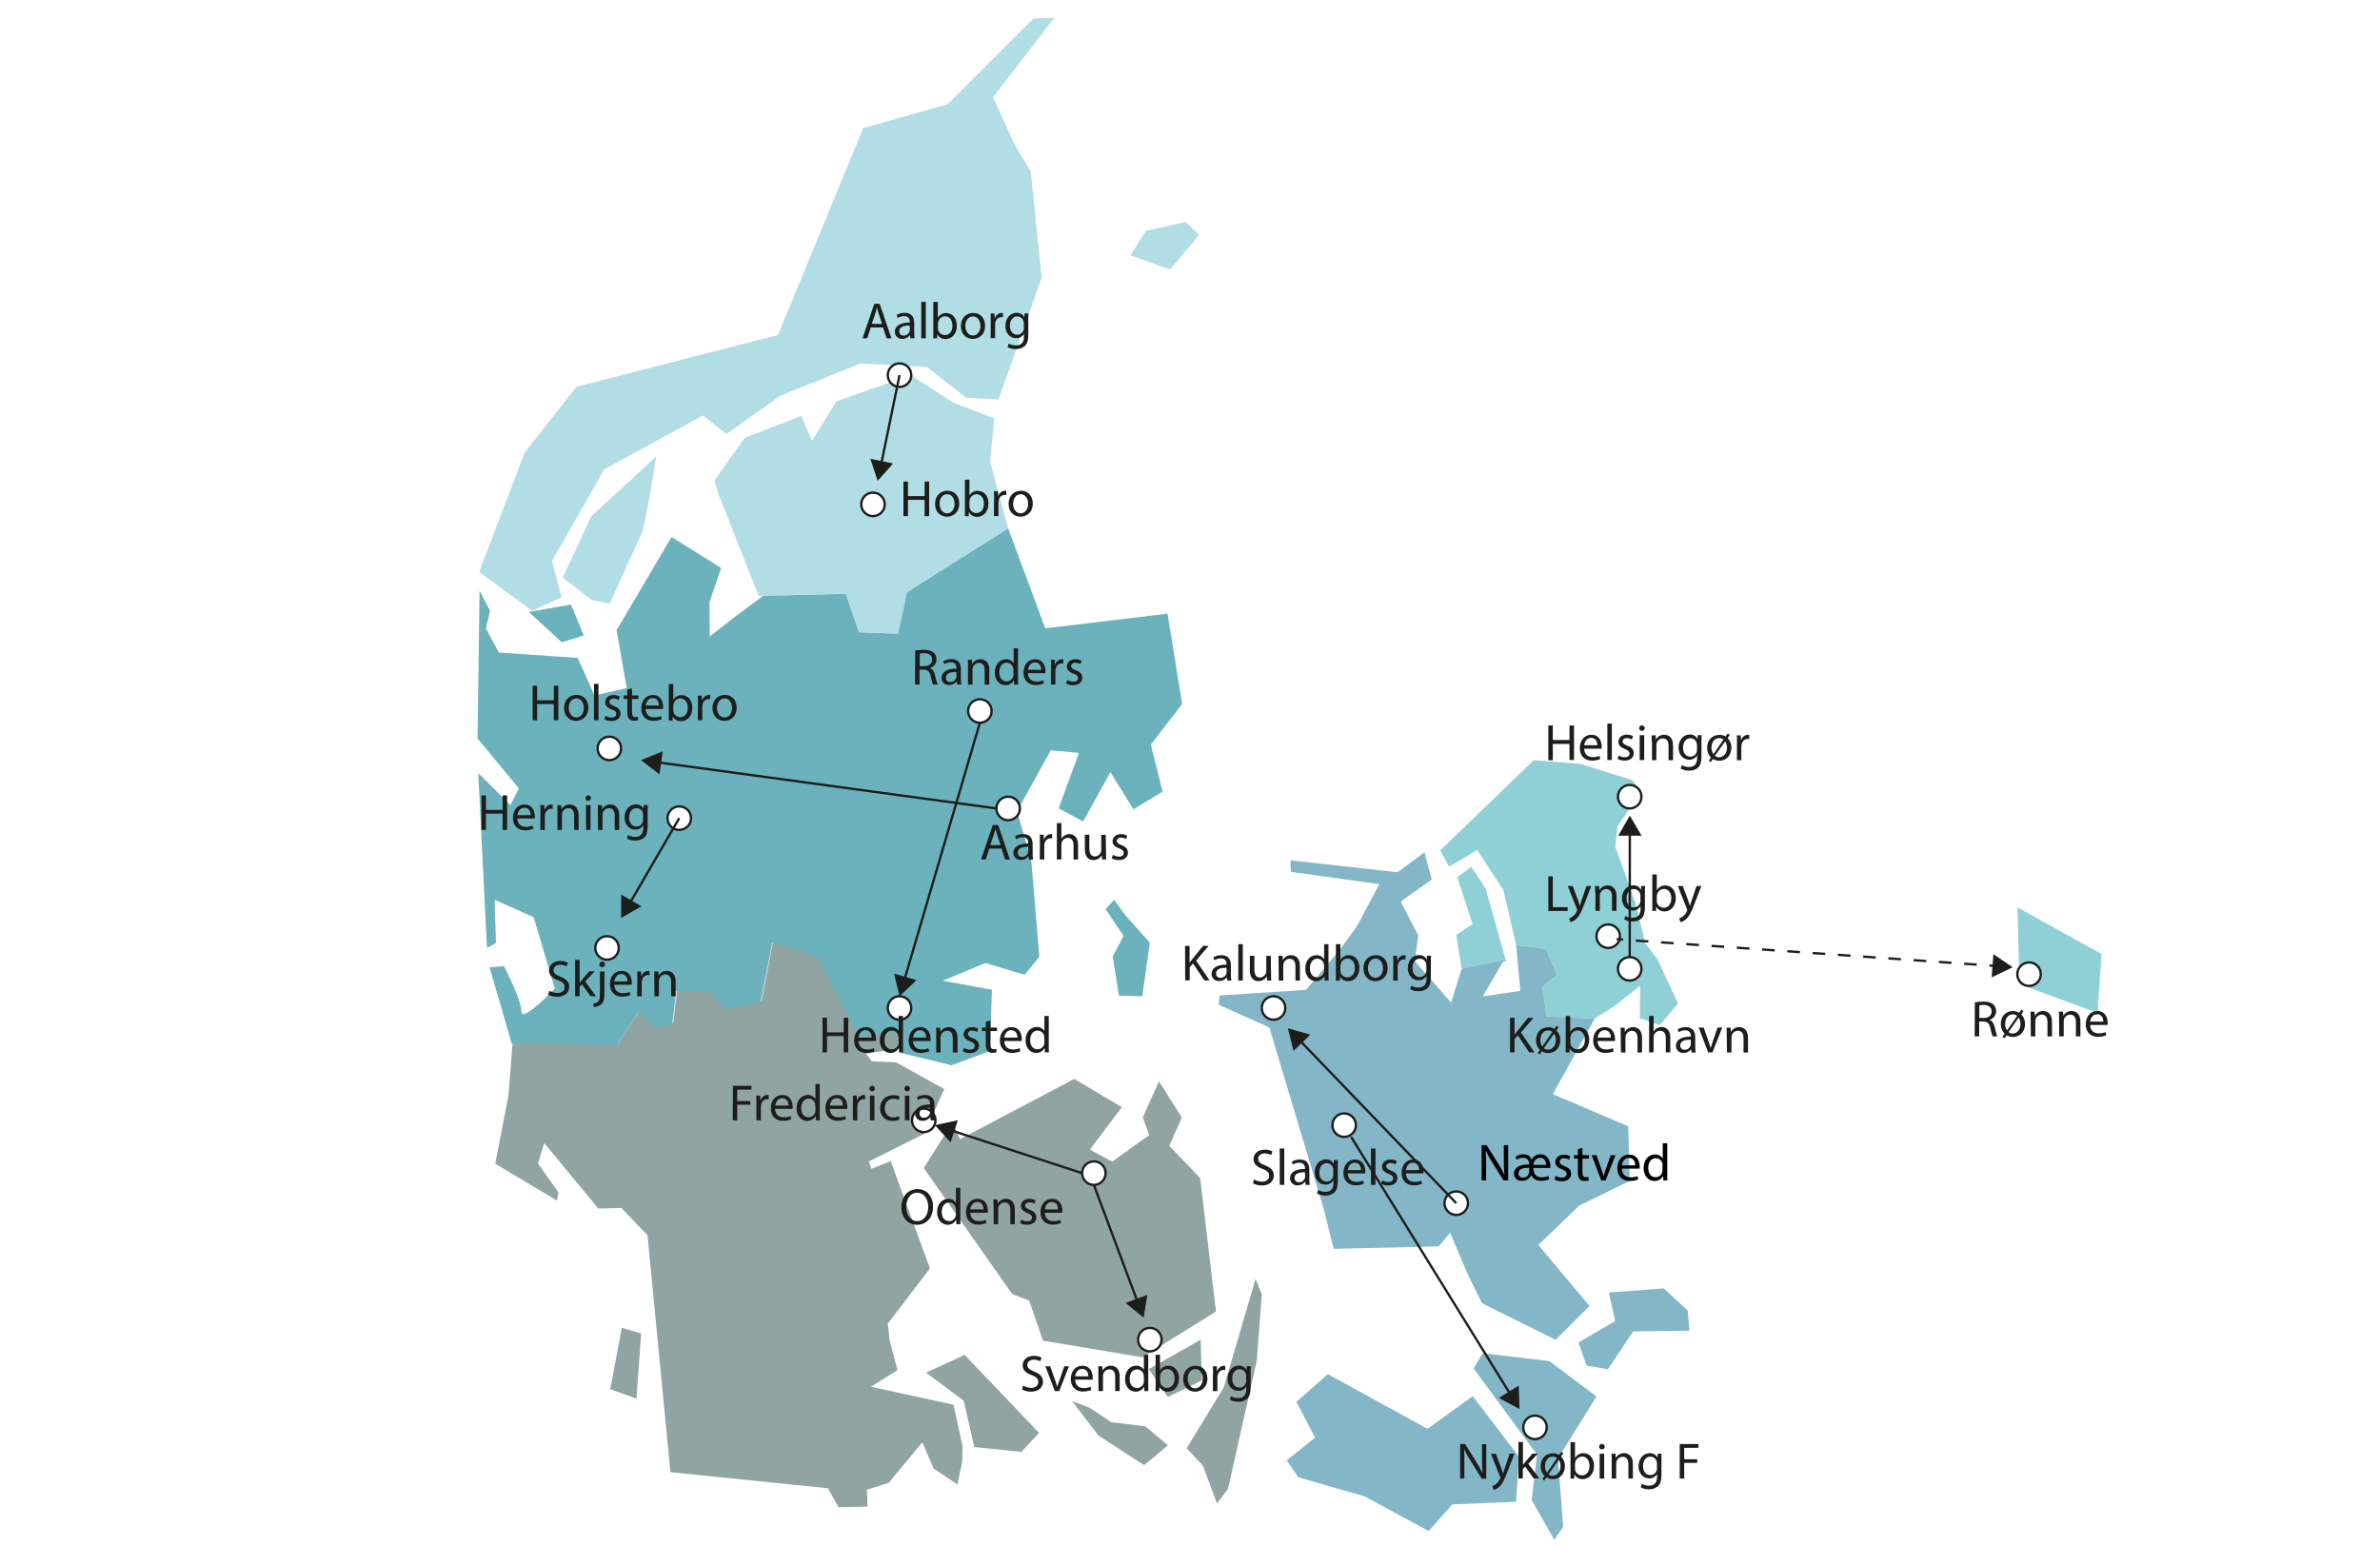 <?xml version="1.0" encoding="utf-8"?>
<!-- Generator: Adobe Illustrator 21.0.2, SVG Export Plug-In . SVG Version: 6.00 Build 0)  -->
<svg version="1.1" id="Lag_1" xmlns="http://www.w3.org/2000/svg" xmlns:xlink="http://www.w3.org/1999/xlink" x="0px" y="0px"
	 viewBox="0 0 1641.2 1080" style="enable-background:new 0 0 1641.2 1080;" xml:space="preserve">
<style type="text/css">
	.st0{fill:#FFFFFF;}
	.st1{fill:#B1DDE4;}
	.st2{fill:#90A5A1;}
	.st3{fill:#8FD0D7;}
	.st4{fill:#83B6C6;}
	.st5{fill:#6BB2BC;}
	.st6{fill:#FFFFFF;stroke:#1D1D1B;stroke-width:1.61;stroke-miterlimit:10;}
	.st7{fill:#1D1D1B;}
	.st8{fill:none;stroke:#1D1D1B;stroke-width:1.61;stroke-miterlimit:10;}
	.st9{fill:none;stroke:#1D1D1B;stroke-width:1.61;stroke-miterlimit:10;stroke-dasharray:8.73,8.73;}
</style>
<title>UDD FLYTKORT ARTIKEL</title>
<rect y="-12.6" class="st0" width="1641.2" height="1105.2"/>
<polygon class="st1" points="492.6,331.5 495.4,340.6 523.2,410.9 583.2,409.4 592.3,435.9 619.4,436.9 625.4,408.3 695.2,364.3 
	682.8,318.5 685.6,288.6 657.1,277.5 628.1,258.7 576.8,276.7 560,304 552.5,286.8 513.4,302 "/>
<polygon class="st1" points="712.7,12.7 653.5,71.9 595.3,88.3 536.5,231 397.5,266.7 361.9,311.9 330.4,394.4 367,421.2 
	387.3,411.9 380.6,386.9 416.7,323.6 484.8,286.5 500.9,299.3 538.1,272.9 593.6,250.6 639.3,253.1 666.3,274.3 688.6,275.4 
	718.3,191.4 710.8,118.3 700.3,100.9 684.7,67.1 727,12.3 "/>
<polygon class="st1" points="452.5,314.8 407.8,355.9 388,398.4 408,413.7 420.4,416.3 443.1,366.4 448.1,342.1 "/>
<polygon class="st1" points="817.6,153.1 790.2,159.2 779.5,176.1 806.8,185.9 827,162 "/>
<polygon class="st2" points="600.9,806 614.2,800.7 641.3,874.7 612.2,912.8 613.5,924.5 618.9,944.8 600.6,956.3 657.5,968.7 
	663.8,997.3 663.5,1008 660.2,1023.7 643.8,1012.7 636,994.6 612.9,1022.5 597.8,1027.3 598.3,1038.9 578.3,1039.4 570.9,1026.3 
	462.3,1015.2 446.5,851.8 428.5,833 412.6,833.4 375.3,788.3 371,802.3 385.1,822.3 384,827.9 341.5,802.5 350.6,755.6 353.5,718.8 
	426,719.9 440.8,697.2 452.1,708.1 464.2,705.4 466.9,682.6 490.6,682.8 500.5,695.3 525.1,690.4 533.1,649 564.3,659.1 
	593.1,711.2 625.9,710.2 622.3,722.7 597.2,726.6 601.2,731.9 618,732.6 651.1,751 637.3,781.9 599.2,800.9 "/>
<polygon class="st2" points="740.8,744 662,785.6 656.9,774 637,805.5 698,892.4 709.7,896.9 719.2,924.5 787.8,936 838.5,904.4 
	827.6,812.3 806.3,790.2 815,770.6 799.2,745.7 788,770.6 792.5,782.7 767,801 751.6,792.8 773.6,763.5 "/>
<polygon class="st2" points="664.5,965.9 671.9,997.9 704.4,1001.2 716.5,988.1 665.2,934.3 638.6,946.6 "/>
<polygon class="st2" points="739.3,966.2 757.4,989.9 789,1010.4 805.4,996.7 789.8,983.6 766.3,980.7 751.2,970.7 "/>
<polygon class="st2" points="865.8,881.9 843.9,956.7 818.3,998.7 829.4,1010.6 839.2,1036.7 846.8,1026.8 866.7,938 870.1,892.5 
	"/>
<polygon class="st2" points="828,923.8 792.2,944.1 805.2,963.3 828.8,952 "/>
<polygon class="st2" points="428.8,915.7 442.1,919.5 438.9,964.5 420.8,958 "/>
<polygon class="st3" points="1057.6,524.2 993.2,586.4 999.3,597.7 1018.6,586.1 1036.7,613.8 1045.5,651.8 1066.1,654.3 
	1073.7,672.6 1063.4,680.3 1066.6,700.9 1099.7,702.4 1113.4,693.7 1131.1,679.7 1130.7,702.1 1144.6,707 1157.1,692.1 
	1143.1,661.7 1134.6,650.7 1127.8,622.9 1113.9,583.9 1115.4,569.6 1131.9,545.8 1125.6,538 1089.5,526.7 "/>
<polygon class="st3" points="1024.5,612.8 1014.6,597.8 1004.8,604.9 1015.5,637.2 1004.2,644.7 1007.9,668.1 1038.6,662.9 "/>
<polygon class="st3" points="1391.2,625.7 1392.6,678.7 1446.4,698.5 1449.2,657.9 "/>
<polygon class="st4" points="1045.5,651.8 1048.4,683.3 1022.5,687.1 1037,662.2 1007.9,668.1 1000.7,691.4 975.6,662.8 978,645.1 
	965.9,621.7 987.3,606.5 982.3,587.8 963.7,601.5 889.9,593.3 890.1,601.2 951.1,609.7 936.1,638.1 924.6,654.1 900.6,682.6 
	841,686.5 840.5,692.9 875.3,708.5 912.9,834 919.7,861.2 992.1,859.5 1000,850 1011.7,877.8 1021.9,898.7 1072.7,923.9 
	1096.1,900.6 1060.8,858.5 1089,831.4 1123.8,814.4 1122.8,776.7 1070.8,754.5 1099.7,702.4 1066.6,700.9 1063.4,680.3 
	1073.7,672.6 1066.1,654.3 "/>
<polygon class="st4" points="1015.6,962.8 984.4,985.3 915.6,947.6 894,966.7 906.8,991.4 887.3,1007.1 895.3,1018.7 941,1031.9 
	985.2,1055.8 1001.5,1037.4 1045.4,1035.6 1047.6,1004.8 "/>
<polygon class="st4" points="1068.4,938.6 1022.4,933.2 1016.2,943.7 1059.9,1003.1 1056.2,1034.4 1071.8,1061.9 1077.9,1052.9 
	1074.4,1005.6 1100.9,963 "/>
<polygon class="st4" points="1109.5,891.3 1113.8,911 1088.5,925.8 1094.1,941.7 1108.8,944.2 1126.2,918.1 1165,917.6 
	1163.8,903.8 1147.4,888.5 "/>
<path class="st5" d="M526.3,410.9l-18,13.3l-18.9,14.7l-0.1-23.9l8-23.3l-34.2-21.4l-37.9,64.3l7,39.9l-22.3,5.1l-11.5-25.9
	l-54.4-3.7l-8.9-16.6l2.8-12.2l-7.2-13.9l-1.4,101.9l28.5,34.5l-5.8,11.4l-22.2-22l6,120.6l6.2-3.3l-0.9-29.9l26.9,12l14.6,49.2
	c0,0-23,24.1-23,15.9s-12.1-31.4-12.1-31.4l-9.9,0.9l15.3,52.6l72.5,1.1l14.8-22.7l11.3,10.9l12.1-2.7l2.7-22.8l23.7,0.2L500,696
	l24.6-4.9l8-41.3l31.2,10.2l28,54.2l32.3-1.9l-3.4,13.7l35.5,8.6l26.5-9.9l1.3-42.2l-33.9-6.2l29.4-12.2l27.1,8.1l10.1-12.4
	l-5.6-66.8l-9.8-33.5l23.3-42.1l19.4,1.8L730,557.4l16.9,9.1l18.8-34l15.9,25.6l20.1-12.2l-8.1-32.4l21.6-28.1l-10.1-62.2
	l-84.3,10.1l-25.6-68.9l-69.8,44l-6,28.6l-27.1-1l-9.1-26.5L526.3,410.9z"/>
<polygon class="st5" points="402.6,438.2 393.7,416.9 364.6,422 387.4,442.9 "/>
<polygon class="st5" points="768.3,620.5 762.4,627 774.8,645.4 767.3,659.6 771.6,686.6 787.7,687 792.9,650 776.5,631.7 "/>
<circle class="st6" cx="620.3" cy="258.7" r="8.1"/>
<circle class="st6" cx="695.2" cy="557.5" r="8.1"/>
<circle class="st6" cx="754.3" cy="809" r="8.1"/>
<circle class="st6" cx="792.9" cy="923.8" r="8.1"/>
<circle class="st6" cx="675.7" cy="490.3" r="8.1"/>
<circle class="st6" cx="1123.8" cy="668.1" r="8.1"/>
<circle class="st6" cx="1109" cy="645.6" r="8.1"/>
<circle class="st6" cx="1399.2" cy="671.8" r="8.1"/>
<circle class="st6" cx="1123.8" cy="549.4" r="8.1"/>
<circle class="st6" cx="620.3" cy="695.1" r="8.1"/>
<circle class="st6" cx="637" cy="772.6" r="8.1"/>
<circle class="st6" cx="420.2" cy="516.1" r="8.1"/>
<circle class="st6" cx="468.4" cy="564.2" r="8.1"/>
<circle class="st6" cx="418.6" cy="653.7" r="8.1"/>
<circle class="st6" cx="602" cy="347.8" r="8.1"/>
<circle class="st6" cx="1004.2" cy="829.7" r="8.1"/>
<circle class="st6" cx="878.2" cy="695.1" r="8.1"/>
<circle class="st6" cx="926.9" cy="775.9" r="8.1"/>
<circle class="st6" cx="1058.5" cy="984.3" r="8.1"/>
<path class="st7" d="M626.1,332.1v10h11.5v-10h3.1v23.8h-3.1v-11.2h-11.5v11.2H623v-23.8H626.1z"/>
<path class="st7" d="M661.5,347.2c0,6.3-4.4,9.1-8.5,9.1c-4.6,0-8.2-3.4-8.2-8.8c0-5.7,3.8-9.1,8.5-9.1
	C658.2,338.4,661.5,342,661.5,347.2z M647.9,347.4c0,3.8,2.2,6.6,5.2,6.6s5.2-2.8,5.2-6.6c0-2.9-1.5-6.6-5.1-6.6
	S647.9,344.1,647.9,347.4L647.9,347.4z"/>
<path class="st7" d="M665.3,355.9c0.1-1.2,0.1-2.9,0.1-4.4v-20.7h3.1v10.8h0.1c1.2-2.1,3.5-3.3,5.8-3.1c4.2,0,7.2,3.5,7.2,8.7
	c0,6.1-3.8,9.2-7.7,9.2c-2.4,0.1-4.6-1.1-5.7-3.2h-0.1l-0.1,2.8L665.3,355.9z M668.5,349.1c0,0.4,0.1,0.8,0.1,1.1
	c0.5,2.1,2.5,3.6,4.7,3.6c3.2,0,5.2-2.6,5.2-6.6c0-3.4-1.8-6.4-5.1-6.4c-2.3,0.1-4.2,1.6-4.7,3.8c-0.1,0.4-0.2,0.8-0.2,1.3V349.1z"
	/>
<path class="st7" d="M685.5,344.1c0-2,0-3.8-0.1-5.3h2.7l0.1,3.4h0.1c0.6-2.1,2.5-3.7,4.7-3.8c0.3,0,0.6,0,0.9,0.1v2.9
	c-0.3-0.1-0.7-0.1-1.1-0.1c-2.2,0-3.8,1.7-4.2,4c-0.1,0.5-0.1,1-0.1,1.5v9.1h-3.1L685.5,344.1z"/>
<path class="st7" d="M712.2,347.2c0,6.3-4.4,9.1-8.5,9.1c-4.6,0-8.2-3.4-8.2-8.8c0-5.7,3.8-9.1,8.5-9.1
	C708.9,338.4,712.2,342,712.2,347.2z M698.6,347.4c0,3.8,2.2,6.6,5.2,6.6s5.2-2.8,5.2-6.6c0-2.9-1.5-6.6-5.1-6.6
	S698.7,344.1,698.6,347.4L698.6,347.4z"/>
<path class="st7" d="M600.5,225.8l-2.5,7.5h-3.2l8.1-23.8h3.7l8.1,23.8h-3.3l-2.5-7.5H600.5z M608.3,223.4l-2.3-6.9
	c-0.5-1.6-0.9-3-1.2-4.4h-0.1c-0.3,1.4-0.7,2.9-1.2,4.3l-2.3,6.9L608.3,223.4z"/>
<path class="st7" d="M627.8,233.3l-0.2-2.2h-0.1c-1.2,1.6-3.2,2.6-5.2,2.6c-2.7,0.2-5-1.8-5.2-4.5c0-0.1,0-0.3,0-0.4
	c0-4.1,3.7-6.4,10.3-6.4V222c0-1.4-0.4-4-3.9-4c-1.6,0-3.1,0.4-4.5,1.3l-0.7-2.1c1.7-1,3.6-1.5,5.6-1.5c5.2,0,6.5,3.6,6.5,7v6.4
	c0,1.4,0.1,2.7,0.3,4.1L627.8,233.3z M627.3,224.5c-3.4-0.1-7.2,0.5-7.2,3.9c-0.1,1.5,1,2.9,2.5,3c0.2,0,0.3,0,0.5,0
	c1.9,0.1,3.5-1.1,4.1-2.9c0.1-0.3,0.2-0.7,0.2-1L627.3,224.5z"/>
<path class="st7" d="M635.3,208.2h3.1v25.1h-3.1V208.2z"/>
<path class="st7" d="M643.5,233.3c0.1-1.2,0.1-2.9,0.1-4.4v-20.7h3.1v10.8h0.1c1.2-2.1,3.5-3.3,5.8-3.1c4.2,0,7.2,3.5,7.2,8.7
	c0,6.1-3.8,9.2-7.7,9.2c-2.4,0.1-4.6-1.1-5.7-3.2h-0.1l-0.1,2.8L643.5,233.3z M646.8,226.4c0,0.4,0.1,0.8,0.1,1.1
	c0.5,2.1,2.5,3.6,4.7,3.6c3.2,0,5.2-2.6,5.2-6.6c0-3.4-1.8-6.4-5.1-6.4c-2.3,0.1-4.2,1.6-4.7,3.8c-0.1,0.4-0.2,0.8-0.2,1.3V226.4z"
	/>
<path class="st7" d="M679.3,224.6c0,6.3-4.4,9.1-8.5,9.1c-4.6,0-8.2-3.4-8.2-8.8c0-5.7,3.8-9.1,8.5-9.1
	C676,215.8,679.3,219.4,679.3,224.6z M665.7,224.8c0,3.8,2.2,6.6,5.2,6.6s5.2-2.8,5.2-6.6c0-2.9-1.5-6.6-5.1-6.6
	S665.7,221.5,665.7,224.8z"/>
<path class="st7" d="M683.2,221.5c0-2,0-3.8-0.1-5.3h2.7l0.1,3.4h0.1c0.6-2.1,2.5-3.7,4.7-3.8c0.3,0,0.6,0,0.9,0.1v2.9
	c-0.3-0.1-0.7-0.1-1.1-0.1c-2.2,0-3.8,1.7-4.2,4c-0.1,0.5-0.1,1-0.1,1.4v9.1h-3.1L683.2,221.5z"/>
<path class="st7" d="M709.2,216.2c-0.1,1.2-0.1,2.6-0.1,4.7v9.9c0,3.9-0.8,6.3-2.4,7.8c-1.7,1.4-4,2.2-6.2,2.1c-2,0.1-4-0.4-5.7-1.4
	l0.8-2.4c1.5,0.9,3.2,1.4,5,1.3c3.2,0,5.5-1.7,5.5-6v-1.9h0c-1.2,1.9-3.3,3-5.5,2.9c-4.2,0-7.3-3.6-7.3-8.4c0-5.8,3.8-9.1,7.7-9.1
	c2.2-0.1,4.3,1,5.3,3h0.1l0.1-2.6H709.2z M706,222.9c0-0.5,0-1-0.2-1.4c-0.5-2-2.3-3.3-4.3-3.3c-3,0-5.1,2.5-5.1,6.5
	c0,3.4,1.7,6.1,5.1,6.1c2,0,3.7-1.3,4.3-3.2c0.2-0.5,0.3-1.1,0.2-1.7V222.9z"/>
<path class="st7" d="M682.2,585.2l-2.5,7.5h-3.2l8.1-23.8h3.7l8.1,23.8h-3.3l-2.5-7.5H682.2z M690,582.8l-2.3-6.9
	c-0.5-1.6-0.9-3-1.2-4.3h-0.1c-0.3,1.4-0.7,2.9-1.2,4.3l-2.3,6.9L690,582.8z"/>
<path class="st7" d="M709.5,592.7l-0.2-2.2h-0.1c-1.2,1.6-3.2,2.6-5.2,2.5c-2.7,0.2-5-1.8-5.2-4.5c0-0.1,0-0.3,0-0.4
	c0-4.1,3.7-6.4,10.3-6.4v-0.3c0-1.4-0.4-4-3.9-4c-1.6,0-3.1,0.4-4.5,1.3l-0.7-2c1.7-1,3.6-1.5,5.6-1.5c5.2,0,6.5,3.6,6.5,7v6.4
	c0,1.4,0.1,2.7,0.3,4.1L709.5,592.7z M709,584c-3.4-0.1-7.2,0.5-7.2,3.9c-0.1,1.5,1,2.9,2.5,3c0.2,0,0.3,0,0.5,0
	c1.9,0,3.5-1.1,4.1-2.9c0.1-0.3,0.2-0.7,0.2-1L709,584z"/>
<path class="st7" d="M717.1,580.9c0-2,0-3.8-0.1-5.3h2.7l0.1,3.4h0.1c0.6-2.1,2.5-3.7,4.7-3.8c0.3,0,0.6,0,0.9,0.1v2.9
	c-0.3-0.1-0.7-0.1-1.1-0.1c-2.2,0-3.8,1.7-4.2,4c-0.1,0.5-0.1,1-0.1,1.5v9.1h-3.1L717.1,580.9z"/>
<path class="st7" d="M728.8,567.6h3.1v10.7h0.1c0.5-0.9,1.3-1.7,2.2-2.2c1-0.6,2.1-0.9,3.2-0.9c2.3,0,6,1.4,6,7.3v10.2h-3.1v-9.8
	c0-2.8-1-5.1-4-5.1c-1.9,0-3.6,1.3-4.2,3.1c-0.2,0.5-0.2,1-0.2,1.5v10.3h-3.1L728.8,567.6z"/>
<path class="st7" d="M762.7,588c0,1.8,0,3.3,0.1,4.7h-2.8l-0.2-2.8h-0.1c-1.2,2-3.3,3.2-5.7,3.2c-2.7,0-5.9-1.5-5.9-7.5v-10h3.1v9.5
	c0,3.2,1,5.5,3.8,5.5c1.8,0,3.4-1.1,4.1-2.8c0.2-0.5,0.3-1,0.3-1.6v-10.5h3.1L762.7,588z"/>
<path class="st7" d="M767.5,589.5c1.2,0.8,2.6,1.2,4.1,1.2c2.3,0,3.3-1.1,3.3-2.5s-0.9-2.3-3.2-3.2c-3.1-1.1-4.5-2.8-4.5-4.8
	c0-2.8,2.2-5,5.9-5c1.5,0,2.9,0.4,4.2,1.1l-0.8,2.3c-1.1-0.7-2.3-1-3.5-1c-1.8,0-2.9,1.1-2.9,2.3s1,2,3.2,2.9c3,1.1,4.5,2.6,4.5,5.2
	c0,3-2.3,5.1-6.4,5.1c-1.7,0-3.3-0.4-4.8-1.2L767.5,589.5z"/>
<path class="st7" d="M817.2,652.3h3.1v11.5h0.1c0.6-0.9,1.3-1.8,1.9-2.5l7.3-9h3.8l-8.6,10.1l9.3,13.7h-3.6l-7.8-11.7l-2.3,2.6v9.1
	h-3.1L817.2,652.3z"/>
<path class="st7" d="M846.3,676.2L846,674h-0.1c-1.2,1.6-3.2,2.6-5.2,2.5c-2.7,0.2-5-1.8-5.2-4.5c0-0.1,0-0.3,0-0.4
	c0-4.1,3.7-6.4,10.3-6.4v-0.3c0-1.4-0.4-4-3.9-4c-1.6,0-3.1,0.4-4.5,1.3l-0.7-2c1.7-1,3.6-1.5,5.6-1.5c5.2,0,6.5,3.6,6.5,7v6.4
	c0,1.4,0.1,2.7,0.3,4.1L846.3,676.2z M845.8,667.4c-3.4-0.1-7.2,0.5-7.2,3.9c-0.1,1.5,1,2.9,2.5,3c0.2,0,0.3,0,0.5,0
	c1.9,0,3.5-1.1,4.1-2.9c0.1-0.3,0.2-0.7,0.2-1L845.8,667.4z"/>
<path class="st7" d="M853.9,651.1h3.1v25.1h-3.1L853.9,651.1z"/>
<path class="st7" d="M876.5,671.5c0,1.8,0,3.3,0.1,4.7h-2.8l-0.2-2.8h-0.1c-1.2,2-3.3,3.2-5.7,3.2c-2.7,0-5.9-1.5-5.9-7.5v-10h3.1
	v9.5c0,3.2,1,5.5,3.8,5.5c1.8,0,3.4-1.1,4.1-2.8c0.2-0.5,0.3-1,0.3-1.6v-10.5h3.1L876.5,671.5z"/>
<path class="st7" d="M881.7,663.7c0-1.8,0-3.2-0.1-4.6h2.8l0.2,2.8h0.1c1.1-2,3.3-3.3,5.7-3.2c2.4,0,6,1.4,6,7.3v10.2h-3.1v-9.9
	c0-2.8-1-5.1-4-5.1c-1.9,0-3.6,1.3-4.2,3.2c-0.1,0.5-0.2,1-0.2,1.5v10.3h-3.1L881.7,663.7z"/>
<path class="st7" d="M916.1,651.1v20.7c0,1.5,0,3.2,0.1,4.4h-2.8l-0.1-3h-0.1c-1.1,2.1-3.4,3.5-5.8,3.4c-4.1,0-7.3-3.5-7.3-8.7
	c0-5.7,3.5-9.2,7.7-9.2c2.1-0.1,4,0.9,5.2,2.6h0.1v-10.2H916.1z M913,666c0-0.4,0-0.9-0.1-1.3c-0.5-2.1-2.3-3.6-4.5-3.6
	c-3.2,0-5.1,2.8-5.1,6.6c0,3.5,1.7,6.3,5.1,6.3c2.2,0,4.1-1.6,4.6-3.7c0.1-0.4,0.1-0.9,0.1-1.3V666z"/>
<path class="st7" d="M921.1,676.2c0.1-1.2,0.1-2.9,0.1-4.4v-20.7h3.1v10.8h0.1c1.2-2.1,3.5-3.3,5.8-3.2c4.2,0,7.2,3.5,7.2,8.7
	c0,6.1-3.9,9.2-7.7,9.2c-2.4,0.1-4.6-1.1-5.7-3.2H924l-0.1,2.8H921.1z M924.3,669.3c0,0.4,0.1,0.8,0.1,1.1c0.5,2.1,2.5,3.6,4.7,3.6
	c3.2,0,5.2-2.7,5.2-6.6c0-3.4-1.8-6.4-5.1-6.4c-2.3,0.1-4.2,1.6-4.7,3.8c-0.1,0.4-0.2,0.8-0.2,1.3V669.3z"/>
<path class="st7" d="M956.9,667.5c0,6.3-4.4,9.1-8.5,9.1c-4.6,0-8.2-3.4-8.2-8.8c0-5.7,3.8-9.1,8.5-9.1
	C953.6,658.7,956.9,662.2,956.9,667.5z M943.3,667.7c0,3.8,2.2,6.6,5.2,6.6s5.2-2.8,5.2-6.7c0-2.9-1.5-6.6-5.1-6.6
	S943.3,664.4,943.3,667.7L943.3,667.7z"/>
<path class="st7" d="M960.8,664.4c0-2,0-3.8-0.1-5.3h2.7l0.1,3.4h0.1c0.6-2.1,2.5-3.7,4.7-3.8c0.3,0,0.6,0,0.9,0.1v2.9
	c-0.3-0.1-0.7-0.1-1.1-0.1c-2.2,0-3.8,1.7-4.2,4c-0.1,0.5-0.1,1-0.1,1.5v9.1h-3.1L960.8,664.4z"/>
<path class="st7" d="M986.8,659.1c-0.1,1.2-0.1,2.6-0.1,4.7v9.9c0,3.9-0.8,6.3-2.4,7.8c-1.7,1.4-4,2.2-6.2,2c-2,0.1-4-0.4-5.7-1.4
	l0.8-2.4c1.5,0.9,3.2,1.4,5,1.3c3.2,0,5.5-1.7,5.5-6v-1.9h-0.1c-1.2,1.9-3.2,3-5.5,2.9c-4.2,0-7.3-3.6-7.3-8.3
	c0-5.8,3.8-9.1,7.7-9.1c2.2-0.1,4.3,1,5.3,3h0.1l0.1-2.6L986.8,659.1z M983.6,665.8c0-0.5,0-1-0.2-1.4c-0.5-2-2.3-3.3-4.3-3.3
	c-3,0-5.1,2.5-5.1,6.5c0,3.4,1.7,6.2,5.1,6.2c2,0,3.7-1.3,4.3-3.2c0.2-0.5,0.3-1.1,0.2-1.7L983.6,665.8z"/>
<path class="st7" d="M864.7,813.3c1.7,1,3.6,1.5,5.5,1.6c3.2,0,5-1.7,5-4.1c0-2.2-1.3-3.5-4.5-4.7c-3.9-1.4-6.3-3.4-6.3-6.8
	c0-3.7,3.1-6.5,7.7-6.5c1.8-0.1,3.6,0.3,5.3,1.2l-0.8,2.5c-1.4-0.7-2.9-1.1-4.5-1.1c-3.2,0-4.5,2-4.5,3.6c0,2.2,1.5,3.3,4.7,4.6
	c4,1.6,6.1,3.5,6.1,7c0,3.7-2.7,6.9-8.3,6.9c-2.1,0-4.2-0.5-6.1-1.5L864.7,813.3z"/>
<path class="st7" d="M882.5,792h3.1v25.1h-3.1V792z"/>
<path class="st7" d="M900.3,817.1l-0.2-2.2H900c-1.2,1.6-3.2,2.6-5.2,2.5c-2.7,0.2-5-1.8-5.2-4.5c0-0.1,0-0.3,0-0.4
	c0-4.1,3.7-6.4,10.3-6.4v-0.3c0-1.4-0.4-4-3.9-4c-1.6,0-3.1,0.4-4.5,1.3l-0.7-2c1.7-1,3.6-1.5,5.6-1.5c5.2,0,6.5,3.6,6.5,7v6.4
	c0,1.4,0.1,2.7,0.3,4.1H900.3z M899.9,808.4c-3.4-0.1-7.2,0.5-7.2,3.9c-0.1,1.5,1,2.9,2.5,3c0.2,0,0.3,0,0.5,0
	c1.9,0,3.5-1.1,4.1-2.9c0.1-0.3,0.2-0.7,0.2-1L899.9,808.4z"/>
<path class="st7" d="M922.6,800c-0.1,1.2-0.1,2.6-0.1,4.7v9.9c0,3.9-0.8,6.3-2.4,7.8c-1.7,1.4-4,2.2-6.2,2c-2,0.1-4-0.4-5.7-1.4
	l0.8-2.4c1.5,0.9,3.2,1.4,5,1.3c3.2,0,5.5-1.7,5.5-6v-1.9h-0.1c-1.2,1.9-3.2,3-5.5,2.9c-4.2,0-7.3-3.6-7.3-8.3
	c0-5.8,3.8-9.1,7.7-9.1c2.2-0.1,4.3,1,5.3,3h0.1l0.1-2.6L922.6,800z M919.4,806.8c0-0.5,0-1-0.2-1.4c-0.5-2-2.3-3.3-4.3-3.3
	c-3,0-5.1,2.5-5.1,6.5c0,3.4,1.7,6.2,5.1,6.2c2,0,3.7-1.3,4.3-3.2c0.2-0.5,0.3-1.1,0.2-1.7L919.4,806.8z"/>
<path class="st7" d="M929.4,809.1c0.1,4.2,2.8,5.9,5.9,5.9c1.6,0.1,3.2-0.2,4.7-0.9l0.5,2.2c-1.8,0.8-3.7,1.1-5.7,1.1
	c-5.3,0-8.4-3.5-8.4-8.6s3-9.2,8-9.2c5.6,0,7.1,4.9,7.1,8.1c0,0.5,0,1-0.1,1.5H929.4z M938.5,806.9c0-2-0.8-5.1-4.3-5.1
	c-3.2,0-4.5,2.9-4.8,5.1H938.5z"/>
<path class="st7" d="M945.4,792h3.1v25.1h-3.1V792z"/>
<path class="st7" d="M953.3,813.9c1.2,0.8,2.6,1.2,4.1,1.2c2.3,0,3.3-1.1,3.3-2.5s-0.9-2.3-3.2-3.2c-3.1-1.1-4.5-2.8-4.5-4.8
	c0-2.8,2.2-5,5.9-5c1.5,0,2.9,0.4,4.2,1.1l-0.8,2.3c-1.1-0.7-2.3-1-3.5-1c-1.8,0-2.9,1.1-2.9,2.3s1,2,3.2,2.9c3,1.1,4.5,2.6,4.5,5.2
	c0,3-2.3,5.1-6.4,5.1c-1.7,0-3.3-0.4-4.8-1.2L953.3,813.9z"/>
<path class="st7" d="M969.5,809.1c0.1,4.2,2.8,5.9,5.9,5.9c1.6,0.1,3.2-0.2,4.7-0.9l0.5,2.2c-1.8,0.8-3.7,1.1-5.7,1.1
	c-5.3,0-8.4-3.5-8.4-8.6s3-9.2,8-9.2c5.6,0,7.1,4.9,7.1,8.1c0,0.5,0,1-0.1,1.5H969.5z M978.6,806.9c0-2-0.8-5.1-4.3-5.1
	c-3.2,0-4.5,2.9-4.8,5.1H978.6z"/>
<path class="st7" d="M1006.9,1019.6v-23.8h3.4l7.6,12.1c1.6,2.5,3,5.1,4.3,7.8h0.1c-0.3-3.2-0.3-6.1-0.3-9.8v-10h2.9v23.8h-3.1
	l-7.6-12.1c-1.6-2.6-3.1-5.2-4.5-8h-0.1c0.2,3,0.2,5.9,0.2,9.8v10.2L1006.9,1019.6z"/>
<path class="st7" d="M1031.5,1002.5l3.8,10.1c0.4,1.1,0.8,2.5,1.1,3.5h0.1c0.3-1,0.7-2.3,1.1-3.6l3.4-10h3.3l-4.7,12.2
	c-2.2,5.9-3.8,8.9-5.9,10.7c-1.1,1-2.4,1.7-3.8,2l-0.8-2.6c1-0.3,1.9-0.8,2.7-1.5c1.1-0.9,2-2.1,2.6-3.5c0.1-0.2,0.2-0.5,0.2-0.7
	c0-0.3-0.1-0.6-0.2-0.8l-6.3-15.8L1031.5,1002.5z"/>
<path class="st7" d="M1050.1,1010.3L1050.1,1010.3c0.5-0.6,1.1-1.3,1.6-2l5-5.9h3.8l-6.6,7l7.5,10.1h-3.8l-5.9-8.2l-1.6,1.8v6.4h-3
	v-25.1h3.1V1010.3z"/>
<path class="st7" d="M1075.1,1003.3l1.5-2.1l1.4,1l-1.5,2.2c1.7,1.7,2.7,4.1,2.6,6.5c0,6.3-4.3,9.1-8.3,9.1c-1.5,0-3.1-0.4-4.4-1.2
	l-1.5,2.2l-1.3-1.1l1.5-2.1c-1.8-1.7-2.7-4.1-2.7-6.6c0-5.7,3.8-9,8.4-9C1072.3,1002.1,1073.8,1002.5,1075.1,1003.3z M1073.7,1005.5
	c-0.9-0.7-1.9-1-3-1c-3.8,0-5.3,3.5-5.3,6.7c0,1.5,0.4,3,1.3,4.3h0.1L1073.7,1005.5z M1067.8,1016.7c0.8,0.7,1.8,1,2.9,1
	c3.2,0,5.4-2.8,5.4-6.7c0-1.5-0.4-2.9-1.2-4.2h-0.1L1067.8,1016.7z"/>
<path class="st7" d="M1082.9,1019.6c0.1-1.2,0.1-2.9,0.1-4.4v-20.7h3.1v10.8h0.1c1.2-2.1,3.5-3.3,5.8-3.2c4.2,0,7.2,3.5,7.2,8.7
	c0,6.1-3.9,9.2-7.7,9.2c-2.4,0.1-4.6-1.1-5.7-3.2h-0.1l-0.1,2.8H1082.9z M1086.1,1012.7c0,0.4,0.1,0.8,0.1,1.1
	c0.5,2.1,2.5,3.6,4.7,3.6c3.2,0,5.2-2.7,5.2-6.6c0-3.4-1.8-6.4-5.1-6.4c-2.3,0.1-4.2,1.6-4.7,3.8c-0.1,0.4-0.2,0.8-0.2,1.3V1012.7z"
	/>
<path class="st7" d="M1106.6,997.7c-0.1,1.1-1,1.9-2.1,1.8c-1-0.1-1.7-0.8-1.8-1.8c0-1,0.8-1.9,1.8-2c0,0,0.1,0,0.1,0
	c1,0,1.9,0.8,1.9,1.8C1106.6,997.6,1106.6,997.6,1106.6,997.7z M1103.1,1019.6v-17.1h3.1v17.1H1103.1z"/>
<path class="st7" d="M1111.4,1007.1c0-1.8,0-3.2-0.1-4.6h2.7l0.2,2.8h0.1c1.1-2,3.3-3.3,5.7-3.2c2.4,0,6,1.4,6,7.3v10.2h-3.1v-9.9
	c0-2.8-1-5.1-4-5.1c-1.9,0-3.6,1.3-4.2,3.2c-0.1,0.5-0.2,1-0.2,1.5v10.3h-3.1L1111.4,1007.1z"/>
<path class="st7" d="M1145.8,1002.5c-0.1,1.2-0.1,2.6-0.1,4.7v9.9c0,3.9-0.8,6.3-2.4,7.8c-1.7,1.4-3.9,2.2-6.2,2.1
	c-2,0.1-4-0.4-5.7-1.4l0.8-2.4c1.5,0.9,3.2,1.4,5,1.3c3.2,0,5.5-1.7,5.5-6v-1.9h-0.1c-1.2,1.9-3.2,3-5.4,2.9c-4.2,0-7.3-3.6-7.3-8.3
	c0-5.8,3.8-9.1,7.7-9.1c2.2-0.1,4.3,1,5.3,3h0.1l0.1-2.6L1145.8,1002.5z M1142.6,1009.2c0-0.5,0-1-0.2-1.4c-0.5-2-2.3-3.3-4.3-3.3
	c-3,0-5.1,2.5-5.1,6.5c0,3.4,1.7,6.2,5.1,6.2c2,0,3.7-1.3,4.3-3.2c0.2-0.5,0.3-1.1,0.2-1.7L1142.6,1009.2z"/>
<path class="st7" d="M1158.4,995.8h12.8v2.6h-9.8v7.9h9v2.5h-9v10.8h-3.1V995.8z"/>
<path class="st7" d="M1361.8,691.2c2-0.3,3.9-0.5,5.9-0.5c3.3,0,5.4,0.6,6.9,2c1.2,1.2,1.9,2.8,1.9,4.5c0,2.8-1.8,5.3-4.5,6.1v0.1
	c1.8,0.6,2.9,2.3,3.5,4.8c0.4,2.2,1,4.4,1.8,6.5h-3.2c-0.7-1.8-1.2-3.7-1.6-5.7c-0.7-3.3-2-4.5-4.8-4.6h-2.9v10.3h-3.1L1361.8,691.2
	z M1364.9,702h3.1c3.3,0,5.4-1.8,5.4-4.5c0-3.1-2.2-4.4-5.5-4.5c-1,0-2,0.1-3,0.3L1364.9,702z"/>
<path class="st7" d="M1392.4,698.4l1.5-2.1l1.4,1l-1.5,2.2c1.7,1.7,2.7,4.1,2.6,6.5c0,6.3-4.3,9.1-8.3,9.1c-1.5,0-3.1-0.4-4.4-1.2
	l-1.5,2.1l-1.3-1.1l1.5-2.1c-1.8-1.7-2.7-4.1-2.7-6.6c0-5.7,3.8-9,8.4-9C1389.6,697.2,1391.1,697.6,1392.4,698.4z M1391,700.5
	c-0.9-0.7-1.9-1-3-1c-3.8,0-5.3,3.5-5.3,6.7c0,1.5,0.4,3,1.3,4.3h0.1L1391,700.5z M1385,711.7c0.8,0.7,1.8,1,2.9,1
	c3.2,0,5.4-2.8,5.4-6.7c0-1.5-0.4-2.9-1.2-4.2h-0.1L1385,711.7z"/>
<path class="st7" d="M1400.3,702.2c0-1.8,0-3.2-0.1-4.6h2.8l0.2,2.8h0.1c1.1-2,3.3-3.3,5.7-3.2c2.4,0,6,1.4,6,7.3v10.2h-3.1v-9.9
	c0-2.8-1-5.1-4-5.1c-1.9,0-3.6,1.3-4.2,3.2c-0.1,0.5-0.2,1-0.2,1.5v10.3h-3.1L1400.3,702.2z"/>
<path class="st7" d="M1419.9,702.2c0-1.8,0-3.2-0.1-4.6h2.8l0.2,2.8h0.1c1.1-2,3.3-3.3,5.7-3.2c2.4,0,6,1.4,6,7.3v10.2h-3.1v-9.9
	c0-2.8-1-5.1-4-5.1c-1.9,0-3.6,1.3-4.2,3.2c-0.1,0.5-0.2,1-0.2,1.5v10.3h-3.1L1419.9,702.2z"/>
<path class="st7" d="M1441.3,706.7c0.1,4.2,2.8,5.9,5.9,5.9c1.6,0.1,3.2-0.2,4.7-0.9l0.5,2.2c-1.8,0.8-3.7,1.1-5.7,1.1
	c-5.3,0-8.4-3.5-8.4-8.6s3-9.2,8-9.2c5.6,0,7.1,4.9,7.1,8.1c0,0.5,0,1-0.1,1.5H1441.3z M1450.4,704.5c0-2-0.8-5.1-4.3-5.1
	c-3.2,0-4.5,2.9-4.8,5.1H1450.4z"/>
<path class="st7" d="M1067.7,604.3h3.1v21.3h10.2v2.6h-13.3L1067.7,604.3z"/>
<path class="st7" d="M1084.5,611l3.8,10.1c0.4,1.1,0.8,2.5,1.1,3.5h0.1c0.3-1,0.7-2.3,1.1-3.6l3.4-10h3.3l-4.7,12.2
	c-2.2,5.9-3.8,8.9-5.9,10.7c-1.1,1-2.4,1.7-3.8,2l-0.8-2.6c1-0.3,1.9-0.8,2.7-1.5c1.1-0.9,2-2.1,2.6-3.5c0.1-0.2,0.2-0.5,0.2-0.7
	c0-0.3-0.1-0.6-0.2-0.8l-6.3-15.8H1084.5z"/>
<path class="st7" d="M1100,615.6c0-1.8,0-3.2-0.1-4.6h2.8l0.2,2.8h0.1c1.1-2,3.3-3.3,5.7-3.2c2.4,0,6,1.4,6,7.3v10.2h-3.1v-9.9
	c0-2.8-1-5.1-4-5.1c-1.9,0-3.6,1.3-4.2,3.2c-0.1,0.5-0.2,1-0.2,1.5v10.3h-3V615.6z"/>
<path class="st7" d="M1134.4,611c-0.1,1.2-0.1,2.6-0.1,4.7v9.9c0,3.9-0.8,6.3-2.4,7.8c-1.7,1.4-4,2.2-6.2,2c-2,0.1-4-0.4-5.7-1.4
	l0.8-2.4c1.5,0.9,3.2,1.4,5,1.3c3.2,0,5.5-1.7,5.5-6v-1.9h-0.1c-1.2,1.9-3.2,3-5.4,2.9c-4.2,0-7.3-3.6-7.3-8.3
	c0-5.8,3.8-9.1,7.7-9.1c2.2-0.1,4.3,1,5.3,3h0.1l0.1-2.6L1134.4,611z M1131.2,617.8c0-0.5,0-1-0.2-1.4c-0.5-2-2.3-3.3-4.3-3.3
	c-3,0-5.1,2.5-5.1,6.5c0,3.4,1.7,6.2,5.1,6.2c2,0,3.7-1.3,4.3-3.2c0.2-0.5,0.3-1.1,0.2-1.7L1131.2,617.8z"/>
<path class="st7" d="M1139.3,628.1c0.1-1.2,0.1-2.9,0.1-4.4V603h3.1v10.8h0.1c1.2-2.1,3.5-3.3,5.8-3.2c4.2,0,7.2,3.5,7.2,8.7
	c0,6.1-3.9,9.2-7.7,9.2c-2.4,0.1-4.6-1.1-5.7-3.2h-0.1l-0.1,2.8L1139.3,628.1z M1142.5,621.3c0,0.4,0.1,0.8,0.1,1.1
	c0.5,2.1,2.5,3.6,4.7,3.6c3.2,0,5.2-2.7,5.2-6.6c0-3.4-1.8-6.4-5.1-6.4c-2.3,0.1-4.2,1.6-4.7,3.8c-0.1,0.4-0.2,0.8-0.2,1.3V621.3z"
	/>
<path class="st7" d="M1160.4,611l3.8,10.1c0.4,1.1,0.8,2.5,1.1,3.5h0.1c0.3-1,0.7-2.3,1.1-3.6l3.4-10h3.3l-4.7,12.2
	c-2.2,5.9-3.8,8.9-5.9,10.7c-1.1,1-2.4,1.7-3.8,2l-0.8-2.6c1-0.3,1.9-0.8,2.7-1.5c1.1-0.9,2-2.1,2.6-3.5c0.1-0.2,0.2-0.5,0.2-0.7
	c0-0.3-0.1-0.6-0.2-0.8L1157,611H1160.4z"/>
<path class="st7" d="M1070.8,500.3v10h11.5v-10h3.1v23.8h-3.1V513h-11.5v11.2h-3.1v-23.9H1070.8z"/>
<path class="st7" d="M1092.4,516.2c0.1,4.2,2.8,5.9,5.9,5.9c1.6,0.1,3.2-0.2,4.7-0.9l0.5,2.2c-1.8,0.8-3.7,1.1-5.7,1.1
	c-5.3,0-8.4-3.5-8.4-8.6s3-9.2,8-9.2c5.6,0,7.1,4.9,7.1,8.1c0,0.5,0,1-0.1,1.5H1092.4z M1101.5,513.9c0-2-0.8-5.1-4.3-5.1
	c-3.2,0-4.5,2.9-4.8,5.1H1101.5z"/>
<path class="st7" d="M1108.4,499h3.1v25.1h-3.1V499z"/>
<path class="st7" d="M1116.3,521c1.2,0.8,2.6,1.2,4.1,1.2c2.3,0,3.3-1.1,3.3-2.5s-0.9-2.3-3.2-3.2c-3.1-1.1-4.5-2.8-4.5-4.9
	c0-2.8,2.2-5,5.9-5c1.5,0,2.9,0.3,4.2,1.1l-0.8,2.3c-1.1-0.7-2.3-1-3.5-1c-1.8,0-2.9,1.1-2.9,2.3c0,1.3,1,2,3.2,2.9
	c3,1.1,4.5,2.6,4.5,5.2c0,3-2.3,5.1-6.4,5.1c-1.7,0-3.3-0.4-4.8-1.2L1116.3,521z"/>
<path class="st7" d="M1134.2,502.2c-0.1,1.1-1,1.9-2.1,1.8c-1-0.1-1.7-0.8-1.8-1.8c0-1,0.8-1.9,1.8-2c0,0,0.1,0,0.1,0
	c1,0,1.9,0.8,1.9,1.8C1134.2,502.1,1134.2,502.2,1134.2,502.2z M1130.7,524.2V507h3.1v17.1L1130.7,524.2z"/>
<path class="st7" d="M1139,511.7c0-1.8,0-3.2-0.1-4.6h2.8l0.2,2.8h0.1c1.1-2,3.3-3.3,5.7-3.2c2.4,0,6,1.4,6,7.3v10.2h-3.1v-9.9
	c0-2.8-1-5.1-4-5.1c-1.9,0-3.6,1.3-4.2,3.2c-0.1,0.5-0.2,1-0.2,1.5v10.3h-3V511.7z"/>
<path class="st7" d="M1173.4,507c-0.1,1.2-0.1,2.6-0.1,4.7v9.9c0,3.9-0.8,6.3-2.4,7.8c-1.7,1.4-4,2.2-6.2,2c-2,0.1-4-0.4-5.7-1.4
	l0.8-2.4c1.5,0.9,3.2,1.4,5,1.3c3.2,0,5.5-1.7,5.5-6v-1.9h-0.1c-1.2,1.9-3.2,3-5.4,2.9c-4.2,0-7.3-3.6-7.3-8.3
	c0-5.8,3.8-9.1,7.7-9.1c2.2-0.1,4.3,1,5.3,3h0.1l0.1-2.6L1173.4,507z M1170.2,513.8c0-0.5,0-1-0.2-1.4c-0.5-2-2.3-3.3-4.3-3.3
	c-3,0-5.1,2.5-5.1,6.5c0,3.4,1.7,6.2,5.1,6.2c2,0,3.7-1.3,4.3-3.2c0.2-0.5,0.3-1.1,0.2-1.7L1170.2,513.8z"/>
<path class="st7" d="M1189.9,507.9l1.5-2.1l1.4,1l-1.5,2.2c1.7,1.7,2.7,4.1,2.6,6.5c0,6.3-4.3,9.1-8.3,9.1c-1.5,0-3.1-0.4-4.4-1.2
	l-1.5,2.2l-1.3-1.1l1.5-2.1c-1.8-1.7-2.7-4.1-2.7-6.6c0-5.7,3.8-9,8.4-9C1187.1,506.7,1188.6,507.1,1189.9,507.9z M1188.5,510
	c-0.9-0.7-1.9-1-3-1c-3.8,0-5.3,3.5-5.3,6.7c0,1.5,0.4,3,1.3,4.3h0.1L1188.5,510z M1182.6,521.2c0.8,0.7,1.8,1,2.9,1
	c3.2,0,5.4-2.8,5.4-6.7c0-1.5-0.4-2.9-1.2-4.2h-0.1L1182.6,521.2z"/>
<path class="st7" d="M1197.8,512.4c0-2,0-3.8-0.1-5.3h2.7l0.1,3.4h0.1c0.6-2.1,2.5-3.7,4.7-3.8c0.3,0,0.6,0,0.9,0.1v2.9
	c-0.3-0.1-0.7-0.1-1.1-0.1c-2.2,0-3.8,1.7-4.2,4c-0.1,0.5-0.1,1-0.1,1.5v9.1h-3.1L1197.8,512.4z"/>
<path class="st7" d="M1041.3,701.9h3.1v11.5h0.1c0.6-0.9,1.3-1.8,1.9-2.5l7.3-9h3.8l-8.7,10.1l9.3,13.7h-3.6l-7.8-11.7l-2.3,2.6v9.1
	h-3.1V701.9z"/>
<path class="st7" d="M1071.9,709.5l1.5-2.1l1.4,1l-1.5,2.2c1.7,1.7,2.7,4.1,2.6,6.5c0,6.3-4.3,9.1-8.3,9.1c-1.5,0-3.1-0.4-4.4-1.2
	l-1.5,2.2l-1.3-1.1l1.5-2.1c-1.8-1.7-2.7-4.1-2.7-6.6c0-5.7,3.8-9,8.4-9C1069.1,708.2,1070.6,708.7,1071.9,709.5z M1070.5,711.6
	c-0.9-0.7-1.9-1-3-1c-3.8,0-5.3,3.5-5.3,6.7c0,1.5,0.4,3,1.3,4.3h0.1L1070.5,711.6z M1064.6,722.8c0.8,0.7,1.8,1,2.9,1
	c3.2,0,5.4-2.8,5.4-6.7c0-1.5-0.4-2.9-1.2-4.2h-0.1L1064.6,722.8z"/>
<path class="st7" d="M1079.6,725.8c0.1-1.2,0.1-2.9,0.1-4.4v-20.7h3.1v10.8h0.1c1.2-2.1,3.5-3.3,5.8-3.2c4.2,0,7.2,3.5,7.2,8.7
	c0,6.1-3.9,9.2-7.7,9.2c-2.4,0.1-4.6-1.1-5.7-3.2h-0.1l-0.1,2.8H1079.6z M1082.9,718.9c0,0.4,0.1,0.7,0.1,1.1
	c0.5,2.1,2.5,3.6,4.7,3.6c3.2,0,5.2-2.7,5.2-6.6c0-3.4-1.8-6.4-5.1-6.4c-2.3,0.1-4.2,1.6-4.7,3.8c-0.1,0.4-0.2,0.8-0.2,1.3V718.9z"
	/>
<path class="st7" d="M1101.6,717.8c0.1,4.2,2.8,5.9,5.9,5.9c1.6,0.1,3.2-0.2,4.7-0.9l0.5,2.2c-1.8,0.8-3.7,1.1-5.7,1.1
	c-5.3,0-8.4-3.5-8.4-8.6s3-9.2,8-9.2c5.6,0,7.1,4.9,7.1,8.1c0,0.5,0,1-0.1,1.5H1101.6z M1110.8,715.5c0-2-0.8-5.1-4.3-5.1
	c-3.2,0-4.5,2.9-4.8,5.1H1110.8z"/>
<path class="st7" d="M1117.6,713.3c0-1.8,0-3.2-0.1-4.6h2.8l0.2,2.8h0.1c1.1-2,3.3-3.3,5.7-3.2c2.4,0,6,1.4,6,7.3v10.2h-3.1v-9.9
	c0-2.8-1-5.1-4-5.1c-1.9,0.1-3.5,1.4-4.1,3.2c-0.1,0.5-0.2,1-0.2,1.5v10.3h-3.1L1117.6,713.3z"/>
<path class="st7" d="M1137.2,700.6h3.1v10.7h0.1c0.5-0.9,1.3-1.7,2.2-2.2c1-0.6,2.1-0.9,3.2-0.9c2.3,0,6,1.4,6,7.3v10.2h-3.1v-9.8
	c0-2.8-1-5.1-4-5.1c-1.9,0-3.6,1.3-4.2,3.1c-0.2,0.5-0.2,1-0.2,1.5v10.3h-3.1L1137.2,700.6z"/>
<path class="st7" d="M1166.4,725.8l-0.2-2.2h-0.1c-1.2,1.6-3.2,2.6-5.2,2.5c-2.7,0.2-5-1.8-5.2-4.5c0-0.1,0-0.3,0-0.4
	c0-4.1,3.7-6.4,10.3-6.4v-0.3c0-1.4-0.4-4-3.9-4c-1.6,0-3.1,0.4-4.5,1.3l-0.7-2c1.7-1,3.6-1.5,5.6-1.5c5.2,0,6.5,3.6,6.5,7v6.4
	c0,1.4,0.1,2.7,0.3,4.1L1166.4,725.8z M1165.9,717c-3.4-0.1-7.2,0.5-7.2,3.9c-0.1,1.5,1,2.9,2.5,3c0.2,0,0.3,0,0.5,0
	c1.9,0,3.5-1.1,4.1-2.9c0.1-0.3,0.2-0.7,0.2-1L1165.9,717z"/>
<path class="st7" d="M1174.8,708.6l3.4,9.6c0.5,1.4,1,2.9,1.4,4.4h0.1c0.4-1.4,0.9-2.8,1.4-4.4l3.3-9.6h3.2l-6.7,17.1h-3l-6.5-17.1
	H1174.8z"/>
<path class="st7" d="M1190.7,713.3c0-1.8,0-3.2-0.1-4.6h2.8l0.2,2.8h0.1c1.1-2,3.3-3.3,5.7-3.2c2.4,0,6,1.4,6,7.3v10.2h-3.1v-9.9
	c0-2.8-1-5.1-4-5.1c-1.9,0.1-3.5,1.3-4.1,3.2c-0.1,0.5-0.2,1-0.2,1.5v10.3h-3.1L1190.7,713.3z"/>
<path class="st7" d="M570.3,701.9v10h11.5v-10h3.1v23.8h-3.1v-11.2h-11.5v11.2h-3.1v-23.9H570.3z"/>
<path class="st7" d="M592,717.8c0.1,4.2,2.8,5.9,5.9,5.9c1.6,0.1,3.2-0.2,4.7-0.9l0.5,2.2c-1.8,0.7-3.7,1.1-5.7,1.1
	c-5.3,0-8.4-3.5-8.4-8.6s3-9.2,8-9.2c5.6,0,7.1,4.9,7.1,8.1c0,0.5,0,1-0.1,1.5H592z M601.1,715.5c0-2-0.8-5.1-4.3-5.1
	c-3.2,0-4.5,2.9-4.8,5.1H601.1z"/>
<path class="st7" d="M622.7,700.6v20.7c0,1.5,0,3.2,0.1,4.4h-2.8l-0.1-3h-0.1c-1.1,2.1-3.4,3.5-5.8,3.4c-4.1,0-7.3-3.5-7.3-8.7
	c0-5.7,3.5-9.2,7.7-9.2c2.1-0.1,4,0.9,5.2,2.6h0.1v-10.2H622.7z M619.6,715.6c0-0.4,0-0.9-0.1-1.3c-0.5-2.1-2.3-3.6-4.5-3.6
	c-3.2,0-5.1,2.8-5.1,6.6c0,3.5,1.7,6.3,5.1,6.3c2.2,0,4.1-1.6,4.6-3.7c0.1-0.4,0.1-0.9,0.1-1.3V715.6z"/>
<path class="st7" d="M629.6,717.8c0.1,4.2,2.8,5.9,5.9,5.9c1.6,0.1,3.2-0.2,4.7-0.9l0.5,2.2c-1.8,0.7-3.7,1.1-5.7,1.1
	c-5.3,0-8.4-3.5-8.4-8.6s3-9.2,8-9.2c5.6,0,7.1,4.9,7.1,8.1c0,0.5,0,1-0.1,1.5H629.6z M638.7,715.5c0-2-0.8-5.1-4.3-5.1
	c-3.2,0-4.5,2.9-4.8,5.1H638.7z"/>
<path class="st7" d="M645.6,713.3c0-1.8,0-3.2-0.1-4.6h2.8l0.2,2.8h0.1c1.1-2,3.3-3.3,5.7-3.2c2.4,0,6,1.4,6,7.3v10.2H657v-9.9
	c0-2.8-1-5.1-4-5.1c-1.9,0-3.6,1.3-4.2,3.2c-0.1,0.5-0.2,1-0.2,1.5v10.3h-3V713.3z"/>
<path class="st7" d="M664.8,722.6c1.2,0.8,2.6,1.2,4.1,1.2c2.3,0,3.3-1.1,3.3-2.5s-0.9-2.3-3.2-3.2c-3.1-1.1-4.5-2.8-4.5-4.8
	c0-2.8,2.2-5,5.9-5c1.5,0,2.9,0.4,4.2,1.1l-0.8,2.3c-1.1-0.7-2.3-1-3.5-1c-1.8,0-2.9,1.1-2.9,2.3s1,2,3.2,2.9c3,1.1,4.5,2.6,4.5,5.2
	c0,3-2.3,5.1-6.4,5.1c-1.7,0-3.3-0.4-4.8-1.2L664.8,722.6z"/>
<path class="st7" d="M683,703.7v4.9h4.5v2.4H683v9.2c0,2.1,0.6,3.3,2.3,3.3c0.6,0,1.2-0.1,1.8-0.2l0.1,2.3c-0.9,0.3-1.8,0.5-2.8,0.4
	c-1.3,0.1-2.5-0.4-3.4-1.3c-0.9-0.9-1.2-2.4-1.2-4.5V711h-2.7v-2.4h2.7v-4.1L683,703.7z"/>
<path class="st7" d="M692.5,717.8c0.1,4.2,2.8,5.9,5.9,5.9c1.6,0.1,3.2-0.2,4.7-0.9l0.5,2.2c-1.8,0.7-3.7,1.1-5.7,1.1
	c-5.3,0-8.4-3.5-8.4-8.6s3-9.2,8-9.2c5.6,0,7.1,4.9,7.1,8.1c0,0.5,0,1-0.1,1.5H692.5z M701.6,715.5c0-2-0.8-5.1-4.3-5.1
	c-3.2,0-4.5,2.9-4.8,5.1H701.6z"/>
<path class="st7" d="M723.2,700.6v20.7c0,1.5,0,3.2,0.1,4.4h-2.8l-0.1-3h-0.1c-1.1,2.1-3.4,3.5-5.8,3.4c-4.1,0-7.3-3.5-7.3-8.7
	c0-5.7,3.5-9.2,7.7-9.2c2.1-0.1,4,0.9,5.2,2.6h0.1v-10.2H723.2z M720.1,715.6c0-0.4,0-0.9-0.1-1.3c-0.5-2.1-2.3-3.6-4.5-3.6
	c-3.2,0-5.1,2.8-5.1,6.6c0,3.5,1.7,6.3,5.1,6.3c2.2,0,4.1-1.6,4.6-3.7c0.1-0.4,0.1-0.9,0.1-1.3V715.6z"/>
<path class="st7" d="M505.4,748.8h12.8v2.6h-9.8v7.9h9v2.5h-9v10.8h-3.1L505.4,748.8z"/>
<path class="st7" d="M521.6,760.8c0-2,0-3.8-0.1-5.3h2.7l0.1,3.4h0.1c0.6-2.1,2.5-3.7,4.7-3.8c0.3,0,0.6,0,0.9,0.1v2.9
	c-0.3-0.1-0.7-0.1-1-0.1c-2.2,0-3.8,1.7-4.2,4c-0.1,0.5-0.1,1-0.1,1.5v9.1h-3.1L521.6,760.8z"/>
<path class="st7" d="M534.5,764.6c0.1,4.2,2.8,5.9,5.9,5.9c1.6,0.1,3.2-0.2,4.7-0.9l0.5,2.2c-1.8,0.8-3.7,1.1-5.7,1.1
	c-5.3,0-8.4-3.5-8.4-8.6s3-9.2,8-9.2c5.6,0,7.1,4.9,7.1,8.1c0,0.5,0,1-0.1,1.5L534.5,764.6z M543.7,762.4c0-2-0.8-5.1-4.3-5.1
	c-3.2,0-4.5,2.9-4.8,5.1H543.7z"/>
<path class="st7" d="M565.3,747.5v20.7c0,1.5,0,3.2,0.1,4.4h-2.8l-0.1-3h-0.1c-1.1,2.1-3.4,3.5-5.8,3.4c-4.1,0-7.3-3.5-7.3-8.7
	c0-5.7,3.5-9.2,7.7-9.2c2.1-0.1,4,0.9,5.2,2.6h0.1v-10.2H565.3z M562.2,762.5c0-0.4,0-0.9-0.1-1.3c-0.5-2.1-2.3-3.6-4.5-3.6
	c-3.2,0-5.1,2.8-5.1,6.6c0,3.5,1.7,6.3,5.1,6.3c2.2,0,4.1-1.6,4.6-3.7c0.1-0.4,0.1-0.9,0.1-1.3V762.5z"/>
<path class="st7" d="M572.2,764.6c0.1,4.2,2.8,5.9,5.9,5.9c1.6,0.1,3.2-0.2,4.7-0.9l0.5,2.2c-1.8,0.7-3.7,1.1-5.7,1.1
	c-5.3,0-8.4-3.5-8.4-8.6s3-9.2,8-9.2c5.6,0,7.1,4.9,7.1,8.1c0,0.5,0,1-0.1,1.5H572.2z M581.3,762.4c0-2-0.8-5.1-4.3-5.1
	c-3.2,0-4.5,2.9-4.8,5.1H581.3z"/>
<path class="st7" d="M588.2,760.8c0-2,0-3.8-0.1-5.3h2.7l0.1,3.4h0.1c0.6-2.1,2.5-3.7,4.7-3.8c0.3,0,0.6,0,0.9,0.1v2.9
	c-0.3-0.1-0.7-0.1-1.1-0.1c-2.2,0-3.8,1.7-4.2,4c-0.1,0.5-0.1,1-0.1,1.5v9.1h-3.1V760.8z"/>
<path class="st7" d="M603.3,750.7c0,1.1-0.9,1.9-1.9,1.9c-1.1,0-1.9-0.9-1.9-1.9c0-1,0.8-1.9,1.8-2c0,0,0.1,0,0.1,0
	c1,0,1.9,0.8,1.9,1.8C603.3,750.6,603.3,750.6,603.3,750.7z M599.9,772.6v-17.1h3.1v17.1H599.9z"/>
<path class="st7" d="M620.3,772c-1.5,0.7-3.2,1-4.9,1c-5.2,0-8.5-3.5-8.5-8.7s3.6-9.1,9.2-9.1c1.5,0,3,0.3,4.3,0.9l-0.7,2.4
	c-1.1-0.6-2.4-0.9-3.6-0.8c-3.9,0-6,2.9-6,6.5c0,4,2.5,6.4,5.9,6.4c1.3,0,2.6-0.3,3.8-0.8L620.3,772z"/>
<path class="st7" d="M627.5,750.7c0,1.1-0.9,1.9-1.9,1.9c-1.1,0-1.9-0.9-1.9-1.9c0-1,0.8-1.9,1.8-2c0,0,0.1,0,0.1,0
	c1,0,1.9,0.8,1.9,1.8C627.5,750.6,627.5,750.6,627.5,750.7z M624,772.6v-17.1h3.1v17.1H624z"/>
<path class="st7" d="M641.8,772.6l-0.2-2.2h-0.1c-1.2,1.6-3.2,2.6-5.2,2.5c-2.7,0.2-5-1.8-5.2-4.5c0-0.1,0-0.3,0-0.4
	c0-4.1,3.7-6.4,10.3-6.4v-0.3c0-1.4-0.4-4-3.9-4c-1.6,0-3.1,0.4-4.5,1.3l-0.7-2c1.7-1,3.6-1.5,5.6-1.5c5.2,0,6.5,3.6,6.5,7v6.4
	c0,1.4,0.1,2.7,0.3,4.1L641.8,772.6z M641.3,763.9c-3.4-0.1-7.2,0.5-7.2,3.9c-0.1,1.5,1,2.9,2.5,3c0.2,0,0.3,0,0.5,0
	c1.9,0,3.5-1.1,4.1-2.9c0.1-0.3,0.2-0.7,0.2-1L641.3,763.9z"/>
<path class="st7" d="M643.4,832c0,8.2-5,12.6-11.1,12.6c-6.3,0-10.7-4.9-10.7-12.1c0-7.6,4.7-12.5,11.1-12.5S643.4,825,643.4,832z
	 M624.9,832.4c0,5.1,2.8,9.7,7.6,9.7s7.6-4.5,7.6-9.9c0-4.7-2.5-9.7-7.6-9.7S624.9,827.2,624.9,832.4L624.9,832.4z"/>
<path class="st7" d="M662.2,819.1v20.7c0,1.5,0,3.2,0.1,4.4h-2.8l-0.1-3h-0.1c-1.1,2.1-3.4,3.5-5.8,3.4c-4.1,0-7.3-3.5-7.3-8.7
	c0-5.7,3.5-9.2,7.7-9.2c2.1-0.1,4,0.9,5.2,2.6h0.1v-10.2H662.2z M659.1,834.1c0-0.4,0-0.9-0.1-1.3c-0.5-2.1-2.3-3.6-4.5-3.6
	c-3.2,0-5.1,2.8-5.1,6.6c0,3.5,1.7,6.3,5.1,6.3c2.2,0,4.1-1.6,4.6-3.7c0.1-0.4,0.1-0.9,0.1-1.3V834.1z"/>
<path class="st7" d="M669.1,836.2c0.1,4.2,2.8,5.9,5.9,5.9c1.6,0.1,3.2-0.2,4.7-0.9l0.5,2.2c-1.8,0.7-3.7,1.1-5.7,1.1
	c-5.3,0-8.4-3.5-8.4-8.6s3-9.2,8-9.2c5.6,0,7.1,4.9,7.1,8.1c0,0.5,0,1-0.1,1.5H669.1z M678.2,834c0-2-0.8-5.1-4.3-5.1
	c-3.2,0-4.5,2.9-4.8,5.1H678.2z"/>
<path class="st7" d="M685.1,831.7c0-1.8,0-3.2-0.1-4.6h2.8l0.2,2.8h0.1c1.1-2,3.3-3.3,5.7-3.2c2.4,0,6,1.4,6,7.3v10.2h-3.1v-9.9
	c0-2.8-1-5.1-4-5.1c-1.9,0-3.6,1.3-4.2,3.2c-0.1,0.5-0.2,1-0.2,1.5v10.3h-3.1V831.7z"/>
<path class="st7" d="M704.3,841c1.2,0.8,2.6,1.2,4.1,1.2c2.3,0,3.3-1.1,3.3-2.5s-0.9-2.3-3.2-3.2c-3.1-1.1-4.5-2.8-4.5-4.8
	c0-2.8,2.2-5,5.9-5c1.5,0,2.9,0.4,4.2,1.1l-0.8,2.3c-1.1-0.7-2.3-1-3.5-1c-1.8,0-2.9,1.1-2.9,2.3s1,2,3.2,2.9c3,1.1,4.5,2.6,4.5,5.2
	c0,3-2.3,5.1-6.4,5.1c-1.7,0-3.3-0.4-4.8-1.2L704.3,841z"/>
<path class="st7" d="M720.5,836.2c0.1,4.2,2.8,5.9,5.9,5.9c1.6,0.1,3.2-0.2,4.7-0.9l0.5,2.2c-1.8,0.7-3.7,1.1-5.7,1.1
	c-5.3,0-8.4-3.5-8.4-8.6s3-9.2,8-9.2c5.6,0,7.1,4.9,7.1,8.1c0,0.5,0,1-0.1,1.5H720.5z M729.6,834c0-2-0.8-5.1-4.3-5.1
	c-3.2,0-4.5,2.9-4.8,5.1H729.6z"/>
<path class="st7" d="M705.5,955.5c1.7,1,3.6,1.5,5.5,1.6c3.2,0,5-1.7,5-4.1c0-2.2-1.3-3.5-4.5-4.7c-3.9-1.4-6.3-3.4-6.3-6.8
	c0-3.7,3.1-6.5,7.7-6.5c1.8-0.1,3.6,0.3,5.3,1.2l-0.8,2.5c-1.4-0.7-2.9-1.1-4.5-1.1c-3.2,0-4.5,2-4.5,3.6c0,2.2,1.5,3.3,4.7,4.6
	c4,1.6,6.1,3.5,6.1,7c0,3.7-2.7,6.9-8.3,6.9c-2.1,0-4.2-0.5-6.1-1.5L705.5,955.5z"/>
<path class="st7" d="M724.2,942.2l3.4,9.6c0.5,1.4,1,2.9,1.4,4.4h0.1c0.4-1.4,0.9-2.8,1.5-4.4l3.3-9.6h3.2l-6.7,17.1h-3l-6.5-17.1
	H724.2z"/>
<path class="st7" d="M741.4,951.3c0.1,4.2,2.8,5.9,5.9,5.9c1.6,0.1,3.2-0.2,4.7-0.9l0.5,2.2c-1.8,0.7-3.7,1.1-5.7,1.1
	c-5.3,0-8.4-3.5-8.4-8.6s3-9.2,8-9.2c5.6,0,7.1,4.9,7.1,8.1c0,0.5,0,1-0.1,1.5H741.4z M750.5,949.1c0-2-0.8-5.1-4.3-5.1
	c-3.2,0-4.5,2.9-4.8,5.1H750.5z"/>
<path class="st7" d="M757.4,946.8c0-1.8,0-3.2-0.1-4.6h2.8l0.2,2.8h0.1c1.1-2,3.3-3.3,5.7-3.2c2.4,0,6,1.4,6,7.3v10.2h-3.1v-9.9
	c0-2.8-1-5.1-4-5.1c-1.9,0-3.6,1.3-4.2,3.2c-0.1,0.5-0.2,1-0.2,1.5v10.3h-3.1L757.4,946.8z"/>
<path class="st7" d="M791.8,934.2v20.7c0,1.5,0,3.2,0.1,4.4h-2.8l-0.1-3h-0.1c-1.1,2.1-3.4,3.5-5.8,3.4c-4.1,0-7.3-3.5-7.3-8.7
	c0-5.7,3.5-9.2,7.7-9.2c2.1-0.1,4,0.9,5.2,2.6h0.1v-10.2H791.8z M788.7,949.2c0-0.4,0-0.9-0.1-1.3c-0.5-2.1-2.3-3.6-4.5-3.6
	c-3.2,0-5.1,2.8-5.1,6.6c0,3.5,1.7,6.3,5.1,6.3c2.2,0,4.1-1.6,4.6-3.7c0.1-0.4,0.1-0.9,0.1-1.3V949.2z"/>
<path class="st7" d="M796.8,959.3c0.1-1.2,0.1-2.9,0.1-4.4v-20.7h3v10.8h0.1c1.2-2.1,3.5-3.3,5.8-3.2c4.2,0,7.2,3.5,7.2,8.7
	c0,6.1-3.8,9.2-7.7,9.2c-2.4,0.1-4.6-1.1-5.7-3.2h-0.1l-0.1,2.8H796.8z M800,952.4c0,0.4,0.1,0.8,0.1,1.1c0.5,2.1,2.5,3.6,4.7,3.6
	c3.2,0,5.2-2.7,5.2-6.6c0-3.4-1.8-6.4-5.1-6.4c-2.3,0.1-4.2,1.6-4.7,3.8c-0.1,0.4-0.2,0.8-0.2,1.3V952.4z"/>
<path class="st7" d="M832.6,950.6c0,6.3-4.4,9.1-8.5,9.1c-4.6,0-8.2-3.4-8.2-8.8c0-5.7,3.8-9.1,8.5-9.1
	C829.3,941.8,832.6,945.3,832.6,950.6z M819,950.8c0,3.8,2.2,6.6,5.2,6.6s5.2-2.8,5.2-6.7c0-2.9-1.5-6.6-5.1-6.6
	S819,947.5,819,950.8z"/>
<path class="st7" d="M836.5,947.5c0-2,0-3.8-0.1-5.3h2.7l0.1,3.4h0.1c0.6-2.1,2.5-3.7,4.7-3.8c0.3,0,0.6,0,0.9,0.1v2.9
	c-0.3-0.1-0.7-0.1-1.1-0.1c-2.2,0-3.8,1.7-4.2,4c-0.1,0.5-0.1,1-0.1,1.5v9.1h-3.1V947.5z"/>
<path class="st7" d="M862.5,942.2c-0.1,1.2-0.1,2.6-0.1,4.7v9.9c0,3.9-0.8,6.3-2.4,7.8c-1.7,1.4-4,2.2-6.2,2c-2,0.1-4-0.4-5.7-1.4
	l0.8-2.4c1.5,0.9,3.2,1.4,5,1.3c3.2,0,5.5-1.7,5.5-6v-1.9h-0.1c-1.2,1.9-3.2,3-5.5,2.9c-4.2,0-7.3-3.6-7.3-8.3
	c0-5.8,3.8-9.1,7.7-9.1c2.2-0.1,4.3,1,5.3,3h0.1l0.1-2.6L862.5,942.2z M859.3,948.9c0-0.5,0-1-0.2-1.4c-0.5-2-2.3-3.3-4.3-3.3
	c-3,0-5.1,2.5-5.1,6.5c0,3.4,1.7,6.2,5.1,6.2c2,0,3.7-1.3,4.3-3.2c0.2-0.5,0.3-1.1,0.2-1.7L859.3,948.9z"/>
<path class="st7" d="M631.1,448.6c2-0.3,3.9-0.5,5.9-0.5c3.3,0,5.4,0.6,6.9,2c1.2,1.2,1.9,2.8,1.9,4.5c0,2.8-1.8,5.3-4.5,6.1v0.1
	c1.8,0.6,2.9,2.3,3.5,4.8c0.4,2.2,1,4.4,1.8,6.5h-3.2c-0.7-1.8-1.2-3.7-1.6-5.7c-0.7-3.3-2-4.5-4.8-4.6h-2.9v10.3h-3.1L631.1,448.6z
	 M634.2,459.4h3.2c3.3,0,5.4-1.8,5.4-4.5c0-3.1-2.2-4.4-5.5-4.5c-1,0-2,0.1-3,0.3L634.2,459.4z"/>
<path class="st7" d="M660,472.1l-0.2-2.2h-0.1c-1.2,1.6-3.2,2.6-5.2,2.5c-2.7,0.2-5-1.8-5.2-4.5c0-0.1,0-0.3,0-0.4
	c0-4.1,3.7-6.4,10.3-6.4v-0.4c0-1.4-0.4-4-3.9-4c-1.6,0-3.1,0.4-4.5,1.3l-0.7-2c1.7-1,3.6-1.5,5.6-1.5c5.2,0,6.5,3.6,6.5,7v6.5
	c0,1.4,0.1,2.7,0.3,4.1H660z M659.5,463.4c-3.4-0.1-7.2,0.5-7.2,3.9c-0.1,1.5,1,2.9,2.5,3c0.2,0,0.3,0,0.5,0
	c1.9,0.1,3.5-1.1,4.1-2.9c0.1-0.3,0.2-0.7,0.2-1L659.5,463.4z"/>
<path class="st7" d="M667.5,459.6c0-1.8,0-3.2-0.1-4.6h2.8l0.2,2.8h0.1c1.1-2,3.3-3.3,5.7-3.2c2.4,0,6,1.4,6,7.3v10.2H679v-9.9
	c0-2.8-1-5.1-4-5.1c-1.9,0-3.6,1.3-4.2,3.2c-0.1,0.5-0.2,1-0.2,1.5v10.3h-3.1L667.5,459.6z"/>
<path class="st7" d="M702,447v20.7c0,1.5,0,3.2,0.1,4.4h-2.8l-0.1-3h-0.1c-1.1,2.1-3.4,3.5-5.8,3.4c-4.1,0-7.3-3.5-7.3-8.7
	c0-5.7,3.5-9.2,7.7-9.2c2.1-0.1,4,0.9,5.2,2.6h0.1V447H702z M698.8,462c0-0.4,0-0.9-0.1-1.3c-0.4-2.1-2.3-3.7-4.5-3.7
	c-3.2,0-5.1,2.8-5.1,6.6c0,3.5,1.7,6.3,5.1,6.3c2.2,0,4.1-1.6,4.6-3.7c0.1-0.4,0.1-0.9,0.1-1.3L698.8,462z"/>
<path class="st7" d="M708.8,464.1c0.1,4.2,2.8,5.9,5.9,5.9c1.6,0.1,3.2-0.2,4.7-0.9l0.5,2.2c-1.8,0.7-3.7,1.1-5.7,1.1
	c-5.3,0-8.4-3.5-8.4-8.6s3-9.2,8-9.2c5.6,0,7.1,4.9,7.1,8.1c0,0.5,0,1-0.1,1.5H708.8z M718,461.9c0-2-0.8-5.1-4.3-5.1
	c-3.2,0-4.5,2.9-4.8,5.1H718z"/>
<path class="st7" d="M724.8,460.3c0-2,0-3.8-0.1-5.3h2.7l0.1,3.4h0.1c0.6-2.1,2.5-3.7,4.7-3.8c0.3,0,0.6,0,0.9,0.1v2.9
	c-0.3-0.1-0.7-0.1-1.1-0.1c-2.2,0-3.8,1.7-4.2,4c-0.1,0.5-0.1,1-0.1,1.5v9.1h-3.1L724.8,460.3z"/>
<path class="st7" d="M736,468.9c1.2,0.8,2.6,1.2,4.1,1.2c2.3,0,3.3-1.1,3.3-2.5s-0.9-2.3-3.2-3.1c-3.1-1.1-4.5-2.8-4.5-4.9
	c0-2.8,2.2-5,5.9-5c1.5,0,2.9,0.3,4.2,1.1l-0.8,2.3c-1.1-0.7-2.3-1-3.5-1c-1.8,0-2.9,1.1-2.9,2.3s1,2,3.2,2.9c3,1.1,4.5,2.6,4.5,5.2
	c0,3-2.3,5.1-6.4,5.1c-1.7,0-3.3-0.4-4.8-1.2L736,468.9z"/>
<path class="st7" d="M370.4,472.9v10h11.5v-10h3.1v23.8h-3.1v-11.2h-11.5v11.2h-3.1v-23.8H370.4z"/>
<path class="st7" d="M405.7,488c0,6.3-4.4,9.1-8.5,9.1c-4.6,0-8.2-3.4-8.2-8.8c0-5.7,3.8-9.1,8.5-9.1
	C402.4,479.2,405.7,482.8,405.7,488z M392.2,488.2c0,3.8,2.2,6.6,5.2,6.6s5.2-2.8,5.2-6.6c0-2.9-1.5-6.6-5.1-6.6
	S392.1,485,392.2,488.2L392.2,488.2z"/>
<path class="st7" d="M409.6,471.6h3.1v25.1h-3.1V471.6z"/>
<path class="st7" d="M417.6,493.6c1.2,0.8,2.6,1.2,4.1,1.2c2.3,0,3.3-1.1,3.3-2.5s-0.9-2.3-3.2-3.1c-3.1-1.1-4.5-2.8-4.5-4.9
	c0-2.8,2.2-5,5.9-5c1.5,0,2.9,0.3,4.2,1.1l-0.8,2.3c-1.1-0.7-2.3-1-3.5-1c-1.8,0-2.9,1.1-2.9,2.3s1,2,3.2,2.9c3,1.1,4.5,2.6,4.5,5.2
	c0,3-2.3,5.1-6.4,5.1c-1.7,0-3.3-0.4-4.8-1.2L417.6,493.6z"/>
<path class="st7" d="M435.8,474.7v4.9h4.5v2.4h-4.5v9.2c0,2.1,0.6,3.3,2.3,3.3c0.6,0,1.2-0.1,1.8-0.2l0.1,2.3
	c-0.9,0.3-1.8,0.5-2.8,0.4c-1.3,0.1-2.5-0.4-3.4-1.3c-0.9-0.9-1.2-2.4-1.2-4.5V482H430v-2.4h2.6v-4.1L435.8,474.7z"/>
<path class="st7" d="M445.2,488.8c0.1,4.2,2.8,5.9,5.9,5.9c1.6,0.1,3.2-0.2,4.7-0.9l0.5,2.2c-1.8,0.7-3.7,1.1-5.7,1.1
	c-5.3,0-8.4-3.5-8.4-8.6s3-9.2,8-9.2c5.6,0,7.1,4.9,7.1,8.1c0,0.5,0,1-0.1,1.5H445.2z M454.4,486.5c0-2-0.8-5.1-4.3-5.1
	c-3.1,0-4.5,2.9-4.8,5.1H454.4z"/>
<path class="st7" d="M461.1,496.8c0.1-1.2,0.1-2.9,0.1-4.4v-20.7h3.1v10.8h0.1c1.2-2.1,3.5-3.3,5.8-3.1c4.2,0,7.2,3.5,7.2,8.7
	c0,6.1-3.9,9.2-7.7,9.2c-2.4,0.1-4.6-1.1-5.7-3.2h-0.1l-0.1,2.8L461.1,496.8z M464.3,489.9c0,0.4,0.1,0.8,0.1,1.1
	c0.5,2.1,2.5,3.6,4.7,3.6c3.2,0,5.2-2.6,5.2-6.6c0-3.4-1.8-6.4-5.1-6.4c-2.3,0.1-4.2,1.6-4.7,3.8c-0.1,0.4-0.2,0.8-0.2,1.3
	L464.3,489.9z"/>
<path class="st7" d="M481.3,485c0-2,0-3.8-0.1-5.3h2.7l0.1,3.3h0.1c0.6-2.1,2.5-3.7,4.7-3.8c0.3,0,0.6,0,0.9,0.1v2.9
	c-0.3-0.1-0.7-0.1-1.1-0.1c-2.2,0-3.8,1.7-4.2,4c-0.1,0.5-0.1,1-0.1,1.5v9.1h-3.1L481.3,485z"/>
<path class="st7" d="M508,488c0,6.3-4.4,9.1-8.5,9.1c-4.6,0-8.2-3.4-8.2-8.8c0-5.7,3.8-9.1,8.5-9.1C504.7,479.2,508,482.8,508,488z
	 M494.4,488.2c0,3.8,2.2,6.6,5.2,6.6s5.2-2.8,5.2-6.6c0-2.9-1.5-6.6-5.1-6.6S494.5,485,494.4,488.2L494.4,488.2z"/>
<path class="st7" d="M335.1,548.5v10h11.5v-10h3.1v23.8h-3.1v-11.2h-11.5v11.2h-3.1v-23.8H335.1z"/>
<path class="st7" d="M356.7,564.3c0.1,4.2,2.8,5.9,5.9,5.9c1.6,0.1,3.2-0.2,4.7-0.9l0.5,2.2c-1.8,0.7-3.7,1.1-5.7,1.1
	c-5.3,0-8.4-3.5-8.4-8.6s3-9.2,8-9.2c5.6,0,7.1,4.9,7.1,8.1c0,0.5,0,1-0.1,1.5H356.7z M365.9,562.1c0-2-0.8-5.1-4.3-5.1
	c-3.1,0-4.5,2.9-4.8,5.1H365.9z"/>
<path class="st7" d="M372.7,560.5c0-2,0-3.8-0.1-5.3h2.7l0.1,3.4h0.1c0.6-2.1,2.5-3.7,4.7-3.8c0.3,0,0.6,0,0.9,0.1v2.9
	c-0.3-0.1-0.7-0.1-1.1-0.1c-2.2,0-3.8,1.7-4.2,4c-0.1,0.5-0.1,1-0.1,1.5v9.1h-3.1L372.7,560.5z"/>
<path class="st7" d="M384.4,559.8c0-1.8,0-3.2-0.1-4.6h2.7l0.2,2.8h0.1c1.1-2,3.3-3.3,5.7-3.2c2.4,0,6,1.4,6,7.3v10.2h-3.1v-9.9
	c0-2.8-1-5.1-4-5.1c-1.9,0-3.6,1.3-4.2,3.2c-0.1,0.5-0.2,1-0.2,1.5v10.3h-3.1L384.4,559.8z"/>
<path class="st7" d="M407.5,550.4c0,1.1-0.9,1.9-1.9,1.9c-1.1,0-1.9-0.9-1.9-1.9c0-1,0.8-1.9,1.8-2c0,0,0.1,0,0.1,0
	c1,0,1.9,0.8,1.9,1.8C407.5,550.3,407.5,550.3,407.5,550.4z M404.1,572.3v-17.1h3.1v17.1H404.1z"/>
<path class="st7" d="M412.3,559.8c0-1.8,0-3.2-0.1-4.6h2.8l0.2,2.8h0.1c1.1-2,3.3-3.3,5.7-3.2c2.4,0,6,1.4,6,7.3v10.2h-3.1v-9.9
	c0-2.8-1-5.1-4-5.1c-1.9,0-3.6,1.3-4.2,3.2c-0.1,0.5-0.2,1-0.2,1.5v10.3h-3.1L412.3,559.8z"/>
<path class="st7" d="M446.7,555.2c-0.1,1.2-0.1,2.6-0.1,4.7v9.9c0,3.9-0.8,6.3-2.4,7.8c-1.7,1.4-4,2.2-6.2,2c-2,0.1-4-0.4-5.7-1.4
	l0.8-2.4c1.5,0.9,3.2,1.4,5,1.3c3.2,0,5.5-1.7,5.5-6v-1.9h-0.1c-1.2,1.9-3.2,3-5.5,2.9c-4.2,0-7.3-3.6-7.3-8.3
	c0-5.8,3.8-9.1,7.7-9.1c2.2-0.1,4.3,1,5.3,3h0.1l0.1-2.6L446.7,555.2z M443.5,562c0-0.5,0-1-0.2-1.4c-0.5-2-2.3-3.3-4.4-3.3
	c-3,0-5.1,2.5-5.1,6.5c0,3.4,1.7,6.2,5.1,6.2c2,0,3.7-1.3,4.3-3.2c0.2-0.5,0.3-1.1,0.2-1.7L443.5,562z"/>
<path class="st7" d="M378.9,683.2c1.7,1,3.6,1.5,5.5,1.6c3.1,0,5-1.7,5-4.1c0-2.2-1.3-3.5-4.5-4.7c-3.9-1.4-6.3-3.4-6.3-6.8
	c0-3.7,3.1-6.5,7.7-6.5c1.8-0.1,3.6,0.3,5.3,1.2l-0.9,2.5c-1.4-0.7-2.9-1.1-4.5-1.1c-3.2,0-4.5,2-4.5,3.6c0,2.2,1.5,3.3,4.7,4.6
	c4,1.6,6.1,3.5,6.1,7c0,3.7-2.7,6.9-8.4,6.9c-2.1,0-4.2-0.5-6.1-1.5L378.9,683.2z"/>
<path class="st7" d="M399.7,677.7L399.7,677.7c0.5-0.6,1.1-1.3,1.6-2l5-5.9h3.8l-6.6,7L411,687h-3.8l-5.9-8.2l-1.6,1.8v6.4h-3.1
	v-25.1h3.1V677.7z"/>
<path class="st7" d="M409.1,692c1.3,0,2.5-0.5,3.4-1.3c0.9-1,1.2-2.3,1.2-6.4v-14.4h3.1v15.5c0,3.3-0.5,5.5-2,7
	c-1.5,1.3-3.4,2-5.3,2L409.1,692z M417.1,665.1c0,1-0.7,1.9-1.7,1.9c-0.1,0-0.1,0-0.2,0c-1,0-1.9-0.8-1.9-1.8c0,0,0-0.1,0-0.1
	c0-1.1,0.8-1.9,1.9-2c0,0,0.1,0,0.1,0c1,0,1.9,0.8,1.9,1.8C417.1,665,417.1,665,417.1,665.1L417.1,665.1z"/>
<path class="st7" d="M423.6,679c0.1,4.2,2.8,5.9,5.9,5.9c1.6,0.1,3.2-0.2,4.7-0.9l0.5,2.2c-1.8,0.7-3.7,1.1-5.7,1.1
	c-5.3,0-8.4-3.5-8.4-8.6s3-9.2,8-9.2c5.6,0,7.1,4.9,7.1,8.1c0,0.5,0,1-0.1,1.5H423.6z M432.7,676.8c0-2-0.8-5.1-4.3-5.1
	c-3.1,0-4.5,2.9-4.8,5.1H432.7z"/>
<path class="st7" d="M439.5,675.2c0-2,0-3.8-0.1-5.3h2.7l0.1,3.4h0.1c0.6-2.1,2.5-3.7,4.7-3.8c0.3,0,0.6,0,0.9,0.1v2.9
	c-0.3-0.1-0.7-0.1-1.1-0.1c-2.2,0-3.8,1.7-4.2,4c-0.1,0.5-0.1,1-0.1,1.5v9.1h-3.1L439.5,675.2z"/>
<path class="st7" d="M451.2,674.5c0-1.8,0-3.2-0.1-4.6h2.8l0.2,2.8h0.1c1.1-2,3.3-3.3,5.7-3.2c2.4,0,6,1.4,6,7.3V687h-3.1v-9.9
	c0-2.8-1-5.1-4-5.1c-1.9,0-3.6,1.3-4.2,3.2c-0.1,0.5-0.2,1-0.2,1.5V687h-3.1L451.2,674.5z"/>
<line class="st8" x1="620.3" y1="258.7" x2="607.6" y2="320.3"/>
<polygon class="st7" points="600.2,316.4 605.2,331.6 615.9,319.6 "/>
<line class="st8" x1="931.7" y1="784" x2="1041.7" y2="961.8"/>
<polygon class="st7" points="1033.6,964 1047.8,971.6 1047.3,955.5 "/>
<line class="st8" x1="687.1" y1="557.5" x2="453.5" y2="525.7"/>
<polygon class="st7" points="457,518.1 442.1,524.2 454.8,534 "/>
<line class="st8" x1="1004.2" y1="829.7" x2="896.2" y2="717.4"/>
<polygon class="st7" points="903.6,713.5 888.1,709.1 892,724.7 "/>
<line class="st8" x1="746.2" y1="809" x2="655.8" y2="779.5"/>
<polygon class="st7" points="660.5,772.5 644.7,775.9 655.5,787.8 "/>
<line class="st8" x1="1123.8" y1="660" x2="1123.9" y2="574"/>
<polygon class="st7" points="1132,576.3 1123.9,562.4 1115.9,576.3 "/>
<line class="st8" x1="468.4" y1="564.2" x2="434.2" y2="623"/>
<polygon class="st7" points="428.4,616.9 428.3,633 442.3,625 "/>
<line class="st8" x1="754.3" y1="817.1" x2="784.5" y2="897.9"/>
<polygon class="st7" points="776.2,898.5 788.6,908.7 791.2,892.9 "/>
<line class="st8" x1="1114.8" y1="647.6" x2="1119.3" y2="648"/>
<line class="st9" x1="1128" y1="648.6" x2="1367.5" y2="665.5"/>
<line class="st8" x1="1371.9" y1="665.8" x2="1376.4" y2="666.2"/>
<polygon class="st7" points="1373.4,674 1387.9,667 1374.6,658 "/>
<line class="st8" x1="675.7" y1="498.4" x2="623.6" y2="675.9"/>
<polygon class="st7" points="616.5,671.4 620.3,687 632,675.9 "/>
<g>
	<path d="M1021.7,814v-24.3h3.4l7.8,12.3c1.8,2.8,3.2,5.4,4.4,7.9l0.1,0c-0.3-3.2-0.4-6.2-0.4-10v-10.2h3V814h-3.2l-7.7-12.3
		c-1.7-2.7-3.3-5.5-4.5-8.1l-0.1,0c0.2,3.1,0.3,6,0.3,10V814H1021.7z"/>
	<path d="M1057.4,805.6c-0.1,4.1,2.3,6.3,5.5,6.3c2.4,0,3.8-0.5,4.8-1l0.6,2.2c-1.4,0.8-3.4,1.2-5.7,1.2c-3,0-5.6-1.4-6.6-3.9h-0.1
		c-1.1,2.4-3.5,3.9-6.5,3.9c-3.6,0-5.4-2.4-5.4-5c0-4,3.7-6.4,10.5-6.3v-0.7c0-0.9-0.5-3.9-4.1-3.9c-1.7,0-3.4,0.6-4.5,1.3l-0.8-2.1
		c1.5-1,3.7-1.6,5.4-1.6c3.1,0,4.9,1.5,5.6,3.7h0.1c1.2-2.3,3.3-3.7,6.1-3.7c5.3,0,6.8,5.1,6.8,8c0,0.5,0,1.1-0.1,1.4H1057.4z
		 M1054.5,805.3c-3.3-0.1-7.4,0.5-7.4,3.9c0,1.8,1.4,2.9,3,2.9c2.3,0,3.7-1.4,4.2-3c0.1-0.4,0.2-0.8,0.2-1.3V805.3z M1066.2,803.3
		c0.1-1.8-0.9-4.9-4.1-4.9c-3.1,0-4.6,2.9-4.7,4.9H1066.2z"/>
	<path d="M1072.7,810.8c0.9,0.6,2.6,1.3,4.2,1.3c2.3,0,3.4-1.2,3.4-2.6c0-1.5-0.9-2.3-3.2-3.2c-3.1-1.1-4.6-2.8-4.6-4.9
		c0-2.8,2.3-5.1,6-5.1c1.8,0,3.3,0.5,4.3,1.1l-0.8,2.3c-0.7-0.4-1.9-1-3.6-1c-1.9,0-2.9,1.1-2.9,2.4c0,1.4,1,2.1,3.3,3
		c3,1.2,4.6,2.7,4.6,5.3c0,3.1-2.4,5.2-6.5,5.2c-1.9,0-3.7-0.5-4.9-1.2L1072.7,810.8z"/>
	<path d="M1091.2,791.6v5h4.5v2.4h-4.5v9.4c0,2.2,0.6,3.4,2.4,3.4c0.8,0,1.4-0.1,1.8-0.2l0.1,2.4c-0.6,0.3-1.6,0.4-2.8,0.4
		c-1.5,0-2.7-0.5-3.4-1.3c-0.9-0.9-1.2-2.5-1.2-4.5V799h-2.7v-2.4h2.7v-4.2L1091.2,791.6z"/>
	<path d="M1100.9,796.6l3.4,9.8c0.6,1.6,1,3,1.4,4.5h0.1c0.4-1.4,0.9-2.9,1.5-4.5l3.4-9.8h3.3l-6.8,17.4h-3l-6.6-17.4H1100.9z"/>
	<path d="M1118.4,805.9c0.1,4.3,2.8,6,6,6c2.3,0,3.6-0.4,4.8-0.9l0.5,2.3c-1.1,0.5-3,1.1-5.8,1.1c-5.4,0-8.6-3.5-8.6-8.8
		c0-5.3,3.1-9.4,8.2-9.4c5.7,0,7.2,5,7.2,8.2c0,0.6-0.1,1.2-0.1,1.5H1118.4z M1127.6,803.6c0-2-0.8-5.1-4.4-5.1
		c-3.2,0-4.6,3-4.9,5.1H1127.6z"/>
	<path d="M1149.7,788.4v21.1c0,1.5,0,3.3,0.1,4.5h-2.8l-0.1-3h-0.1c-1,1.9-3.1,3.4-5.9,3.4c-4.2,0-7.5-3.6-7.5-8.9
		c0-5.8,3.6-9.4,7.8-9.4c2.7,0,4.5,1.3,5.3,2.7h0.1v-10.4H1149.7z M1146.5,803.7c0-0.4,0-0.9-0.1-1.3c-0.5-2-2.2-3.7-4.6-3.7
		c-3.3,0-5.2,2.9-5.2,6.7c0,3.5,1.7,6.4,5.1,6.4c2.1,0,4.1-1.4,4.6-3.8c0.1-0.4,0.1-0.9,0.1-1.4V803.7z"/>
</g>
</svg>
